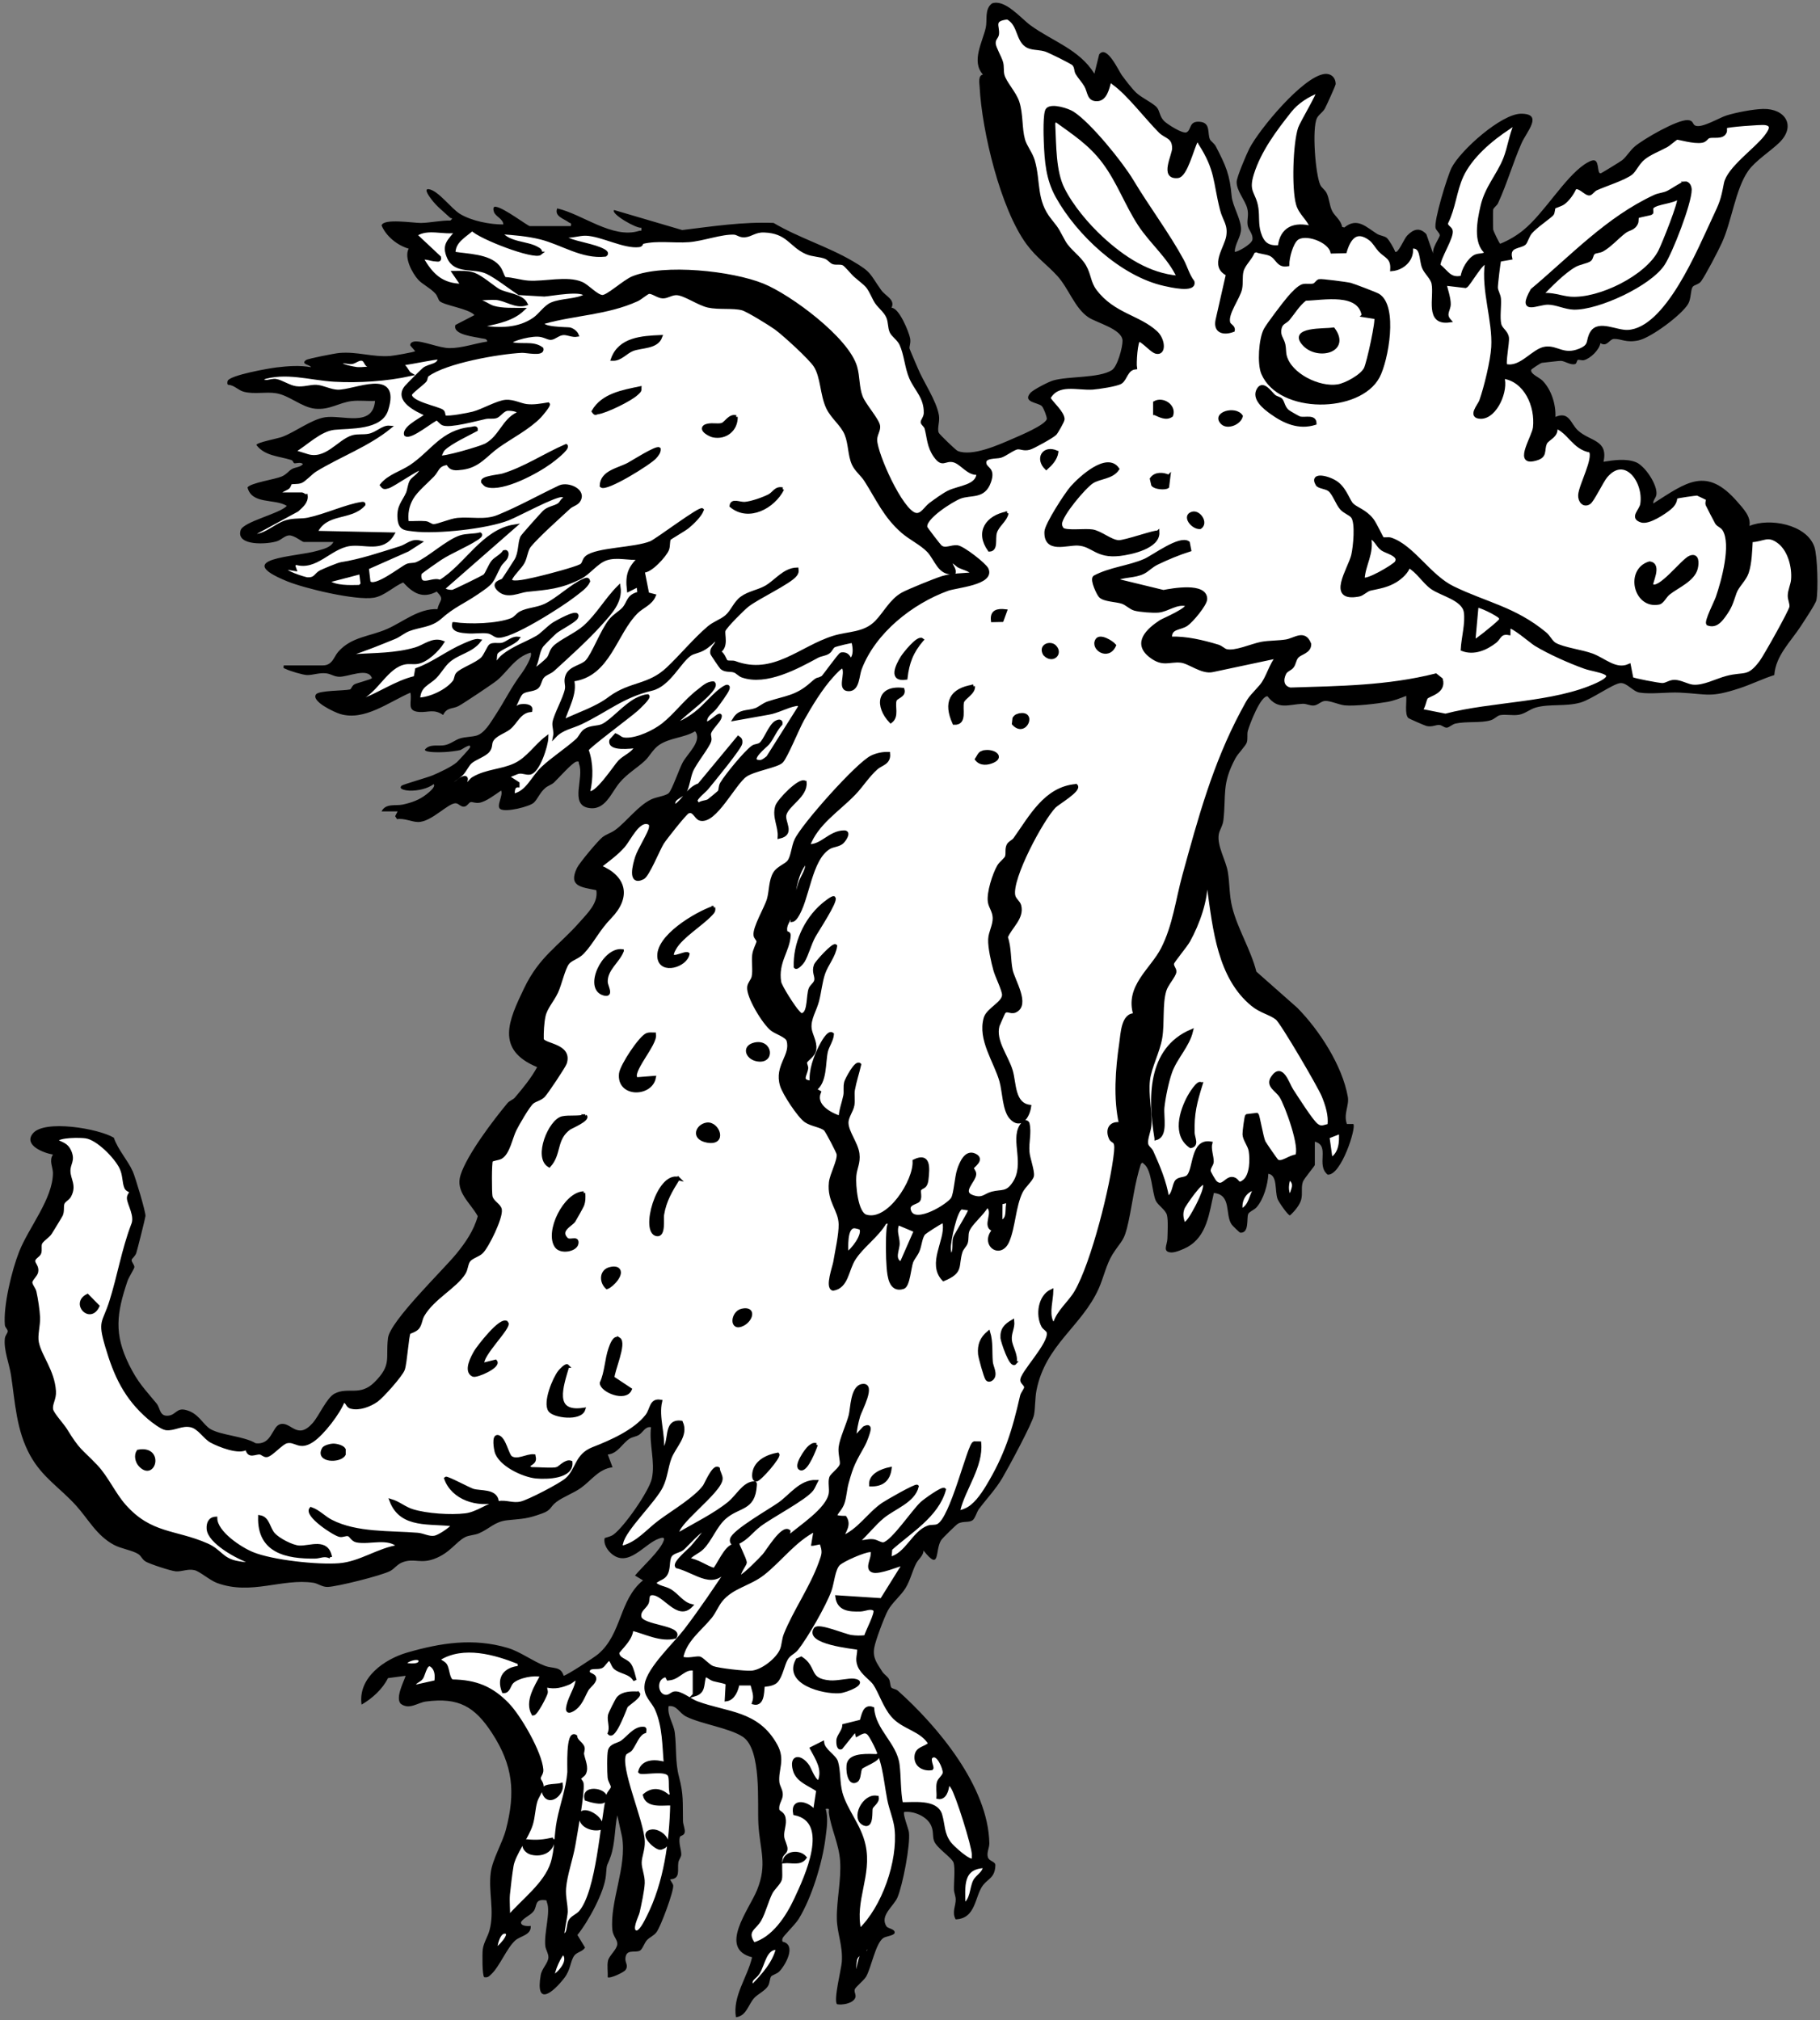 <?xml version="1.0" encoding="UTF-8"?>
<svg id="pink_x5F_dragon_x5F_spot_xA0_Image" xmlns="http://www.w3.org/2000/svg" version="1.1" viewBox="0 0 544.56 604.56"  x="0px" y="0px" xml:space="preserve">
  <rect x="0" y="0" width="544.56" height="604.56" fill="#808080" stroke="none"/>
  <style>
    .st0 {
      stroke: black;
      fill: white;
    }

    .st99 {
      stroke: black;
      fill: black;
    }
  </style>
  
  <path class="st0"  pointer-events="all" data-index="45" style="fill: rgb(255, 255, 255);"  d="M332.02,24.47c.73-.2.79.19,1.2.47,4.29,2.99,9.96,10.47,13.91,14.4,1.72,1.71,4.07,1.51,4.08,5.04,0,2.16-3.82,8.91,1.18,8.41,2.45-.24,4.34-8.45,5.54-10.56,1.12-.24.77.15,1.07.62,5.18,8.06,4.37,11.34,6.53,19.85.78,3.09,2.43,4.39,1.88,7.97s-5.14,8.94-.1,11.4l-3.11,13.71c-.73,3.5,1.96,4.12,4.76,3.07.22-1.11-1.11-1.39-1.36-2.26-.79-2.74,3-7.48,3.55-10.18.37-1.84,0-3.54.44-5.32.51-2.02,2.67-3.77,3.38-5.76l.85-.37c1.29.57,2.94.59,4.18,1.11,2.3.97,2.25,3.66,5.28,3.12-.03-2.06,1.1-6.33,2.63-7.69,2.45-2.18,9.81.39,10.65,3.87l3.92-.1c1.2-4.07,3.35-6.88,7.52-3.76,1.13.84,1.87,2.32,2.85,3.39,1.73,1.86,3.86,2.08,3.62,5.74,3.41-.31,6.38-3.16,5.76-6.72,3.48-.54,2.74,3.65,3.74,6.1.7,1.71,2.51,3.06,2.86,4.81.85,4.18-2.15,12.17,4.91,11.16-1.77-1.96-.2-3.15-.16-4.94.04-1.68-.86-4.38-1.28-6.09l6.23.73c.85-.27,5.18-8.21,6.25-6.97-1.14,8.23,2.38,17.2,1.91,25.18-.24,4.15-2.18,12.08-3.59,16.08-.45,1.28-3.7,4.83,0,4.84,4.44,0,7.86-8.08,6.49-12.03,6.89.85,10.29,8.7,9.59,15.12-.3,2.78-5.56,10.62-.46,9.63,4.22-.82,2.62-2.63,3.68-4.97.64-1.39,3.77-2.11,3.01-4.91,4.16,1.55,5.44,6.41,10.47,7.27,1.47,2.35-3.03,10.32-3.18,13.25-.08,1.68,1.12,3.3,2.78,2.27,1.03-.63,3.76-6.43,5.02-7.93,5.71-6.78,11.86,1.49,10.77,8.38-.31,1.96-3.3,4-.1,4.97,2.13.65,6.74-2.42,8.45-3.83,2.01-1.66,1.61-3.04,1.8-3.23.23-.23,6.06-1.05,6.41-1,.17.02,3.01,1.37,3.12,1.51.14.17-.37,1.03-.1,1.72.11.29,2.62,5.14,2.79,5.4.55.84,1.59.96,2.25,2.07,2.67,4.48-.36,15.46-2.02,20.27-.49,1.42-3.43,7.09-2.87,7.89,2.13.82,3.51-.6,4.71-2.22,2.14-2.91,2.27-3.91,3.41-7.15.69-1.97,2.89-3.82,3.62-5.97.93-2.75,1.05-6.69,1.2-9.59,3.68-.06,4.96-2.18,8.39.48,3.12,2.42,4.4,7.49,4.07,11.27-.14,1.64-.99,3.15-.99,4.8,0,1.14.61,2.19.51,3.31-.11,1.19-7.77,14.82-9,16.47-3.86,5.17-4.9,3.28-10.2,4.67-3.15.82-6.99,2.97-10.25,2.63-1.63-.17-3.58-1.4-5.36-1.43-1.62-.03-2.38.94-3.74.95-1.02,0-8.53-1.4-9.14-1.83l-.76-3.9c-4.01,1.79-7.37-1.71-11.05-3.1-3.09-1.16-8.6-1.81-11.15-3.24-1.2-.67-1.78-2.24-3-3.24-9.14-7.55-17.64-8.86-27.57-13.7-7.03-3.42-12.04-12.39-18.59-14.52-.75-.25-1.96.11-2.45-.18-.28-.17-2.17-4.42-3.19-5.69-2.07-2.58-4.53-3.16-5.89-4.43-1.13-1.06-1.96-4.38-4.43-6.36-2.25-1.8-8.08-3.26-6.01.25.48.82,2.58.8,3.64,1.63,1.39,1.09,2.33,4.12,3.59,5.53.99,1.11,2.6,1.59,3.3,2.45,1.46,1.8.7,9.16.13,11.6-.95,4.08-7.69,13.67,1.79,11.86,1.19-.23,2.17-1.5,3.48-1.79,2.71-.59,5.02-.91,7.58-2.49,1.42-.88,3.45-2.67,3.82-4.33,2.75,1.49,4.57,4.72,6.99,6.44,2.87,2.04,9.38,3.32,10.02,7.25.53,3.32-.74,7.81-.92,11.23,3.5,1.32,7.04-.23,9.82-2.38,1.22-.94,1.41-2.9,4.06-2.41l.02-1.91c.75-.8,6.72,4.4,8.01,5.19,4.14,2.51,10.19,5.2,14.76,6.83,3.32,1.18,11.29,1.61,3.72,5.13-13.01,6.05-31.54,5.59-45.44,9.28l-7.44-1.48c.97-.9,1.19-3.13,1.68-3.83.65-.91,5.53-1.56,4.48-5.42l-1.62-1.3c-14.33,3.62-28.86,3.76-43.55,4.21-2.5-.56-2.7-2.83-1.67-4.83.5-.97,1.67-1.15,2.3-2.01s.64-2.06,1.4-2.91c1.08-1.21,3.75-1.38,3.75-3.74-1.53-4.02-4.39-1.34-6.97-.91-2.33.39-5.18.29-7.44.72-2.88.54-7.91,2.88-10.56,2.16-.71-.19-1.48-1.05-2.49-1.35-4.53-1.36-9.44-2.54-14.18-2.38-.24-3.36,2.76-2.8,4.77-4.1,1.46-.94,5.73-6,5.74-7.65.02-4.52-9.88-2.71-12.6-2.19l-14.7-3.57c2.69-1.39,6.08-.87,8.76-2.27,1.29-.67,2.29-1.86,4.02-2.7,3.06-1.48,6.5-2.92,9.74-3.94l-.42-2.16c-2.54-1.78-10.4,4.18-12.98,5.31-4.75,2.07-10.41,2.48-15.05,4.99-.89.86,1.19,5.11,1.75,5.67,1.18,1.21,4.89,1.22,6.58,1.81,1.39.48,2.43,1.69,3.71,2.05,1.49.42,5.52.74,7.09.58,2.86-.29,5.27-2.6,8.39-1.92,1.35,1.16-7.04,4.67-7.64,5.07-3.8,2.47-8.12,6.4-3.15,10.28,3.74,2.93,5.54,1.24,9,1.54,2.74.24,6.43,3.63,9.73,2.81l19.4-4.12c-2.23,2.44-2.94,6.41-5.06,8.85-3.52,4.05-2.93,2.76-5.62,7.82-8.37,15.74-12.68,31.72-17.39,48.83-2.03,7.4-2.85,14.92-6.39,21.92-3.18,6.3-10.97,11.36-8.24,19.82-3.68-.31-3.83,5.62-4.25,8.47-1.14,7.75-1.81,16.51-.07,24.16-2.94-.53-4.21,1.57-3.04,4.22.63,1.44,1.95.19,1.55,4.14-1.01,10.03-6.86,33.29-11.86,41.87-1.91,3.28-5.15,5.66-6.33,9.27-.96.13-.79.09-1.08-.59-1.09-2.55.07-6.3.12-9-3.59,1.65-4.38,7.2-2.6,10.52.37.69,1.38,1.1,1.58,1.82.95,3.41-8.37,12.59-7.86,14.58.18.7,1.19,1.22,1.13,2.02-.05.66-1.01,1.66-1.23,2.61-2.37,10.4-4.63,17.82-10.29,27.13-1.51,2.48-3.78,5.8-6.52,6.92-.6.24-2.3,1.03-2.02-.1,1.6-6.39,6.86-13.02,6.23-19.93l-1.61-.02c-1.57.38-6.64,22.83-10.87,24.72-.91.41-1.97.13-2.89.47-4.49,1.66-6.45,8.3-11.49,9.37l.24-2.87c5.74-5.18,13.92-9.92,16.07-17.75-.56-.58-5.99,3.38-6.72,4.07-2.57,2.38-8.59,11.45-11.37,12.18-.83.22-2.07-.78-3.24-.91-1.62-.18-3.03.52-4.57.26,2.56-2.27,4.84-5.27,7.45-7.43,3.43-2.84,9.25-4.68,10.3-9.13-.4-.42-9.26,4.68-10.23,5.36-4.34,3.01-7.11,7.86-12.31,9.99.77-2.03,2.42-3.81.99-6.03-5.27-.04-1.68-1.3-.64-4.42.63-1.9.68-3.99,1.23-5.97,1.53-5.58,2.21-6.48,4.93-11.38.53-.95,1.52-3.56,1.65-4.6.15-1.14-.71-.8-1.43-.47l-2.88,3.12c.07-2.21.56-4.6,1.19-6.72.49-1.64,4.9-9.74,1.03-9.02-2.99.56-2.95,6.81-3.5,8.94-.75,2.88-2.67,6.84-3,9.47-.23,1.8.54,4.17.34,5.13-.29,1.43-2.86,3.02-3.17,4.05-.4,1.35.1,3.19-.13,4.67-.73,4.84-9.24,10.09-12.69,13.22l.24-1.91c-1.88-1.55-6.31,5.94-7.43,7.2s-5.56,5.73-6.73,6.23c-2.11.89,1.11-3.63,1.1-3.99-.03-1.23-2.54-5.66-2.27-6.05,2.66-1.12,4.15-3.4,6.54-5.23,3.57-2.72,13.71-7.98,15.71-10.67.52-.7.82-1.6,1.23-2.36-4.58-.11-7.46,4.16-10.88,6.62-2.73,1.96-13.72,8.18-14.37,10.63-.31,1.18.97,1.63.78,1.92-2.49-.08-5.16,6.9-6.07,7.17-2.77-.87-4.69-2.61-7.84-3.08,1.11-1.53,3.05-2.12,4.31-3.37,2.5-2.47,3.88-6.62,6.72-9.12,4.26-3.74,8.67-2.32,9.13-9.6.05-.74.08-.84-.72-.72-2.77.4-4.77,4.14-7,5.96-4.34,3.55-10.45,6.51-15.31,9.4-1.9-2.45,12.61-12.68,12.81-16.63.05-1.02-.78-2.01-.83-3.04-1.32-1-3.62,4.57-4.1,5.25-2.57,3.62-9.62,7.78-13.39,10.6s-6.48,6.4-11.05,7.65c-.95-.67-.5-.65-.37-1.31.81-4.08,9.69-12.38,11.91-16.89,1.36-2.76,1.49-5.73,2.53-8.51,1.34-3.57,5.2-6.71,3.4-10.66-5.39-.67-2.6,6.4-5.71,8.59.6-4.99-1.6-10.06-.49-14.87-2.93-.5-2.55,2.38-4.06,4.33-3.64,4.67-10.85,7.8-16.07,9.83s-4.62,6.38-8,9.27c-1.88,1.61-11.23,6.48-13.59,7.03-2.54.59-4.28-.54-6.85-.13-2.97.48-6.16,3.23-9.76,3.67-4.4.54-11.67.08-15.91-1.25-2.37-.74-4.05-2.32-6.34-3.01,3.08,8.06,11.82,6.2,18.71,7.2-.86,1.18-4.29,3.49-5.64,3.75-1.8.34-3.42-.72-5.16-.87-8.33-.68-18.19-.01-25.84-3.91-2.2-1.12-3.77-2.98-6.06-3.77-1.67,1.91,6.91,7.6,8.62,7.94.92.18,1.71-.42,2.55-.21s1.18,1.59,2.52,1.85c3.96.76,9.36-1.51,12.7,1.69-6.32.92-11.54,5.02-17.97,5.53-6.38.51-20.03-.94-25.94-3.36-3.67-1.5-10.93-6.28-11.02-10.57-1.75.12-2.29,1.53-2.19,3.12.26,4.03,8.91,8.69,12.5,9.85-.22.95-2.77.47-3.47.35-5.06-.83-5.3-3.55-9.49-5.38-9.54-4.18-16.84-2.82-24.71-11.76-3.05-3.46-5.28-8.49-8.39-11.76-4.91-5.14-5.11-4.32-9.2-10.96-.89-1.44-3.88-4.65-4.15-5.95-.37-1.77.99-3.18.83-5.58-.41-6.12-4.25-10.29-5.12-14.57-.45-2.2.47-5.02.36-7.57-.08-1.98-.63-5.58-1.08-7.55-.23-1.01-1.3-2.05-1.22-2.93.09-.94,1.53-1.99,1.75-3.07.32-1.58-.9-2.29-.88-3.26.02-1.13,1.54-1.52,1.82-2.48.24-.85-.05-1.84.19-2.69.3-1.03,2.36-2.19,3-3.23.47-.76,3.13-5.09,3.25-5.38.52-1.25.15-2.34.46-3.38.28-.92,1.55-1.42,2.02-2.29,1.69-3.13-.16-4.81-.22-7.42-.05-2.38,1.52-3.12.25-5.98-.89-2.01-2.32-2.18-4.07-3.12.74-1.57,7.27-1.45,8.9-1.22,3.58.49,8.94,6.01,10.51,9.16,1.14,2.3.81,4.4,1.54,6.1.32.73,1.55.94,1.58,1.3.01.19-.86.92-.82,1.84.08,1.87,2.53,5.31,1.21,8.13-2.81,7.4-4.09,15.28-6.47,22.8-2.1,6.67-3.56,5.53-1.23,13.43,2.57,8.74,5.66,15.4,12.66,21.41,1.03.88,3.79,3,5.03,3.16,2.41.31,4.65-1.5,7.53-.85,2.38.54,4.07,3.54,5.97,4.59,2.25,1.24,8.56,3.8,10.67,2.03.55,3.05,2.43,1.33,3.99,1.52.61.08,1.18.84,1.94.78,1.35-.1,4.4-3.75,5.96-4.13,2.78-.68,3.75,2.33,7.76-.37,3.09-2.08,7.82-8.28,9.15-11.72,1.4-.14,1.07,1.35,2.35,1.71,2.47.7,5.68-.56,7.69-1.98,1.62-1.14,7.37-7.58,7.96-9.31.69-2.02,1.17-10.05,1.74-10.97.1-.15,1.9-.61,2.6-1.48.84-1.03.82-2.5,1.54-3.74,3.02-5.2,9.74-8.47,12.32-12.63.78-1.26.66-2.77,1.48-3.8s2.81-1.5,3.78-2.46c1.77-1.76,5.89-10.22,5.56-12.66-.19-1.4-2.39-2.19-2.79-3.96-.25-1.13-.26-10.21.11-10.72s2.02-.54,2.85-.99c2.25-1.23,3-5.83,4.21-8.27.82-1.67,4.02-7.24,5.23-8.21.97-.78,2.31-.91,3.34-1.93.87-.87,6.19-8.83,6.5-9.82,1.69-5.38-6.27-5.22-6.91-7.05-.05-2.09.1-4.98.53-6.99.56-2.6,2.57-4.62,3.79-7.24,1.05-2.26,2.1-7.07,3.34-8.66.97-1.24,3.04-1.62,4.5-3.17,2.93-3.13,4.48-6.76,8.16-10.55,5.84-6.02,4.57-11.95-3.13-15.12,2.47-1.96,5.13-3.82,7.21-6.23,1.63-1.89,4.35-7.9,7.35-6.91.79.26.83.78.72,1.51-.26,1.69-3.39,6.51-4.14,8.85-.67,2.1-2.39,8.21,1.82,6.13,1.52-.75,4.6-8.5,5.84-10.47.8-1.28,6.76-8.83,7.6-9.22,1.88-.86,2.39,1.75,3.7,2.11,4.46,1.21,10.15-10.75,13.6-13.1,2.58-1.76,9.33-2.74,10.75-4.12,1.28-1.24,4.89-10.06,6.24-12.47,2.37-4.25,5.63-9.61,8.9-13.17.52-.57,2.76-3.16,3.34-2.65,1.33,2.13-1.57,6.78,1.68,6.76,2.73-.02,2.56-4.17,3.37-6.27,4.2-11.02,15.33-19.81,26.15-23.75,2.55-.93,13.67-1.76,11.77-5.99-.64-1.41-7.11-6.41-8.78-6.65-1.85-.26-3.67,1.13-5.14-.1-.36-.3-4.28-5.39-4.37-5.73-.77-2.8,7.82-8.16,10.17-9.08,3.32-1.3,7.14.27,8.85-4.58,1.4-3.96-1.01-3.75-1.36-5.38-.52-2.42,3.4-1.91,4.72-2.31,1.41-.43,3.88-2.4,5.08-2.52,1.11-.1,1.84.57,3.55.12,1.09-.28,6.93-3.53,7.68-4.32.44-.47,2.35-3.78,2.35-4.33,0-1.9-3.23-4.67-4.24-6.31,2.68-4.93,8.5-2.74,13.15-3.05,1.63-.11,7.2-.94,8.38-1.7,1.53-.99,1.66-4.05,4.37-4.35-.21-1.17.15-8.27,1.17-8.33,1.49.58,3.73,3.29,5.02,3.64,2.58.71,2.34-3.67.03-5.82-5.17-4.81-12.78-5.27-18.23-12.48-1.85-2.46-1.66-4.75-3.17-7.38-1.59-2.77-4.63-4.57-6.16-7.27-1.96-3.45-1.5-3.23-4.11-6.44-4.79-5.89-3.27-11.53-5.13-17.9-.62-2.15-2.34-4.17-2.91-6.21-.97-3.48-.52-7.6-1.7-11.26-.9-2.78-3.83-5.77-4.44-8.03-.36-1.32-.06-2.64-.43-3.89-.46-1.57-2.08-4.24-2.2-5.54-.13-1.53.85-1.93.97-2.86.32-2.44-1.82-4.39,3.01-4.94,4.05,1.96,2.68,7.74,7.02,8.85,1.48.38,2.8.26,4.48.79,1.02.32,7.8,3.66,8.29,4.18.88.93.59,1.97,1.07,2.77.74,1.24,1.81,2.31,2.59,3.65,1.13,1.94.75,4.37,3.51,4.21,2.39-.14,3.05-3.37,3.6-5.32ZM313.42,32.74c-.91.91-.68,7.99-.61,9.74.24,5.85.63,11.05,3.47,16.2,6.21,11.26,19.34,23.57,32.14,26.4,1.55.34,9.25,2.2,8.47-.77-1.48-1.94-2.05-4.31-3.19-6.42-4.16-7.69-10.32-15.91-15.05-23.81-3.2-5.34-12.61-16.95-17.68-20.23-1.47-.95-6.19-2.46-7.54-1.11ZM394.73,84.03c-.61.17-.98,1.08-1.64,1.28-.96.29-2.13-.04-3.17.19-1.3.29-3.24,2.46-4.16,3.51-1.34,1.53-6.32,8.09-7.15,9.64-1.48,2.77-1.98,10.2-.73,13.09,5.07,11.73,28.87,11.45,34.45.96,2.6-4.89,5.52-21.09,0-24.37-.64-.38-7.36-2.96-8.31-3.2-1.03-.27-8.75-1.25-9.28-1.11ZM383.22,119.6c-.39-.39-1.4-.52-2.04-1.08-1.09-.96-3.21-4.23-4.59-2.08-1.8,2.8,1.85,5.61,3.91,7.08,3.85,2.76,8.15,4.64,12.92,3.15-.03-2.24-2.86-1.18-4.46-1.53-.44-.1-3.28-1.74-3.68-2.08-1.35-1.14-1.36-2.75-2.06-3.45ZM345.53,123.71c1.54.69,3.41,1.73,4.99.59.99-2.83-2.6-5.16-5.01-3.8v3.21ZM365.72,126.55c1.55,1.54,5.15.09,5.64-2.02-1.73-2.64-8.48-.78-5.64,2.02ZM316.18,135.31c-3.92-1.72-6.02,1.94-3.12,4.78,1.43-1.27,2.83-2.79,3.12-4.78ZM346.4,159.3c-.4-.45-9.83,2.93-11.71,2.84-2.35-.1-5.31-2.79-7.83-3.21-2.15-.36-7.85.44-9.01-.59-.35-.48-.61-.99-.58-1.61.1-2.66,7.18-11.04,9.49-12.53s5.87-1.24,7.64-3.86c-3.19-4.62-11.11,2.65-13.66,5.51-1.72,1.94-7.66,11.12-7.74,13.27-.23,6.1,6.15,3.45,9.55,3.64,4.56.26,5.44,3.9,12.46,3.11,3.44-.39,11.62-2.16,11.4-6.58ZM349.7,142.57c-1.7-.8-4.01-.95-5.16.73l.4,1.76c.58.88,3.61,1.14,4.38.59l.38-3.08ZM301.3,153.54c-5.92,1.15-9.11,5.63-5.27,11.03,2.21-.09,1.2-3.24,1.75-5.19.63-2.21,3.01-3.56,3.51-5.84ZM356.82,153.6c-2.83.73.03,4.41,2.26,4.22,1.99-1.33-.28-4.73-2.26-4.22ZM494.18,175.13c-.5-.46,2.82-6.24-.63-6.63-6.86,2.08-4.31,13.33,2.79,11.92,1.1-.22,1.78-1.97,2.89-2.87,2.56-2.07,7.47-4,8.28-7.55.36-1.55.45-4.14-1.8-3.25s-9.33,10.43-11.53,8.38ZM300.83,182.81c-2.39-.28-4.16.15-3.84,2.87l2.82-.06,1.02-2.81ZM328.24,191.51c-1.61,2.53,3.32,5.81,5.2,1.61-.87-1.01-4.28-3.07-5.2-1.61ZM275.88,191.45c-1.21-.96-5.34,4.3-5.96,5.31-1.49,2.44-3.67,6.84,1.12,6.15.53-4.69,1.8-7.92,4.84-11.46ZM315.58,193.48c-1.32-1.34-4.51-.3-3,2.28,2.31,2.46,5.09-.17,3-2.28ZM291.23,205.36c-6.77,1.03-8.52,4.92-5.75,11.03,3.56.16,1.88-4.31,2.49-6.38.39-1.31,3.48-2.68,3.26-4.65ZM270.12,206.32c-7.43-.83-7.86,5.08-3.6,9.58,2.09-1.56.66-4.59,1.28-6.39.36-1.04,2.91-1.26,2.32-3.19ZM304.52,214.09c-.46.14-.81.46-1.07.86l-.18,1.61c3.6,3.95,6.75-4.14,1.25-2.46ZM293.96,225.13c-.93.29-1.25,1.37-1.74,2.07,1.2,1.52,3.26,1.31,4.88.58,3.21-1.45-.28-3.54-3.14-2.65ZM265.8,225.51c-1.69-.06-3.44.31-4.96,1.04-4.28,2.06-20.57,20.37-22.65,24.85-.9,1.92-1.04,4.89-2.12,6.38-.86,1.19-3.22,1.83-4.26,3.55-1.33,2.19-1.15,5.36-1.84,7.76-.77,2.7-4.37,8.52-4,10.85.12.72.96,1.27.88,1.85-.12.8-1.11,2.41-1.29,4-.24,2.12.25,4.56-.17,6.55-.22,1.03-1.21,1.9-1.33,3.03-.29,2.9,4.57,10.84,6.95,12.67,1.28.98,4.42,1.89,4.83,3.31,1.31,4.6-3.76,7.55-1.95,13.48.73,2.39,5.17,9.16,7.19,10.56,1.73,1.2,4.62,1.44,5.85,2.54.5.45,3.8,6.76,3.89,7.39.28,2.05-2.05,6.1-2.31,8.53-.6,5.69,2.83,8.06,2.92,12.48.07,3.06-1.09,8.16-1.62,11.37-.24,1.44-2.5,7.55-.54,8.03,4.17-.68,4.12-5.71,6.24-9.04,2.45-3.85,6.9-6.8,9.28-10.87l1.95-.45c-.68.67-.88,1.48-.97,2.39-.3,3.01-.23,8.46.02,11.52.21,2.58.66,7.18,4.47,5.94,1.51-.49,1.87-6,2.48-7.61.42-1.11,1.39-2.11,1.91-3.37.66-1.57.74-3.74,1.67-5.05.36-.51,4.96-3.4,5.54-3.58.89-.28.64.17.71.71.7,5.04-4.73,11.8-.25,16.54,5.66-2.33,3.84-3.96,5.16-8.26.35-1.15,1.32-1.85,1.59-2.73.34-1.12.09-2.28.43-3.41.68-2.26,4.64-5.3,5.78-7.65,3.01,1.73-1.42,6.34,2.16,7.2-3.92,4.21,1.84,8.58,4.08,3.35,1.81-4.23,1.87-10.33,3.99-14.73.8-1.67,3.19-3.66,3.36-4.8.22-1.5-1.19-5.19-1.34-7.11-.25-3.02.69-5.76,0-8.56-.65-1.12-1.63.16-2.02.79-2.66,4.39,1.69,11.43-2.09,17.1-2.17,3.26-3.66,2.26-6.57,3.02-2.14.56-2.72,2.03-5.65,1.11-4.28-1.34.32-4.74.4-6.82.03-.83-.75-1.45-.73-1.84.03-.56,3.49-2.52.83-3.83s-4.12,2.27-4.81,4.3c-.79,2.32-1,7.25-1.87,8.69-1.21,2-10.85,7.93-12.76,4.04-1.29-2.62,1.87-2.7,2.53-3.48.75-.89.04-2.63.35-3.24.57-1.11,1.86-.28,2.18-3.11.38-3.41.74-7.67-3.77-5.46.35,5.93-7.75,18.63-14.48,16.51-2.89-.91-3.58-9.32-3.35-12.04.21-2.48,1.28-3.85.94-6.66-.38-3.06-3.22-6.41-3.28-9.21-.04-1.86,1.47-3.58,1.77-5.34.26-1.57-.1-3.17.16-4.63.45-2.5,1.3-5.01,1.87-7.48-1.04-1.04-3.91,4.55-4.09,5.26-.37,1.47-.01,2.78-.27,4.05-.44,2.18-1.32,4.27-1.39,6.53-3.18-1.01-7.93-3.66-6.28-7.61l-1.39-.79c3.3-2.12,2.69-8.02,3.46-11.41.36-1.56,1.71-3.4,1.81-5.14-1.12-.99-3.16,2.98-3.59,3.84-1.56,3.1-3,7.06-2.65,10.54-3.65-.22-1.78-2.09-1.47-4.12.09-.57-.42-1.29-.33-1.82.15-.9,2.51-1.9,2.76-3.94.28-2.25-1.19-4.28-1.4-6.24-.31-2.85,1.52-5.48,2.23-8.24s.95-5.69,1.83-8.25c.95-2.75,3.16-5.16,3.58-8.17-.62-.63-5.63,4.85-5.97,5.78-.73,2.02.33,3.08.13,4.44-.16,1.09-1.32,1.66-1.7,2.63-.73,1.83-.28,6.65-2.04,7.58-.79.52-1.23-.27-1.7-.74-1.1-1.1-5.26-7.53-5.47-8.92-.94-5.99,2.59-9.26,2.85-13.95.05-.87-.86-.55-.96-.98-.52-2.14.92-3.21,1.3-4.85,1.26-5.45,1.02-12.15,4.93-16.42.52,2.69-1.32,4.45-2.05,6.82-1.05,3.42-2.05,7.39-2.26,10.93.47-.07.91-.6,1.17-.98,3.58-5.11,4.03-17.37,9.89-20.81,1.16-.68,2.68-.63,3.77-1.5.63-.5,2.49-3.11.74-3.11-4.4,0-6.74,4.42-10.78,4.1,2.5-6.75,8.86-10.6,13.68-15.59,2.35-2.43,4.04-5.29,6.71-7.68,1.4-1.25,3.9-1.45,3.6-4.31ZM240.85,234.15c-1.34-1.31-7.87,5.37-8.41,7.17-.97,3.23.97,5.93.74,9.14,4.39-.98,1.02-4.49,1.63-6.72.84-3.04,6.39-5.58,6.04-9.59ZM321.94,235.11c-9.16.78-13.56,9.38-18.3,16-.53.73-1.59,1.02-1.98,1.86-.54,1.17-.13,2.35-.45,3.39-.24.8-1.76,1.8-2.39,2.88-1.37,2.38-3.16,7.93-2.75,10.62.24,1.61,1.4,2.76,1.45,4.83.05,2.26-1.26,4.26-1.35,6.36-.11,2.46.88,6.76,1.56,9.23.52,1.91,2.6,5.96,2.59,7.45-.03,2.48-4.75,4.33-5.49,6.93-1.85,6.46,3.06,12.97,4.71,18.84.88,3.13.88,8.67,2.96,10.95,2.88,3.16,5.12-.33,5.54-3.36-4.93-.72-4.42-6.94-5.49-10.6-1.27-4.37-5.19-8.95-3.99-13.54.06-.21,1.65-3.82,1.78-3.99.92-1.22,2.01.17,3.37-.43,4.16-1.83-.57-9.15-1.21-12.22s-.33-6.75-1.45-9.88c1.25-3.09,5-5.77,4-9.47-.27-1.01-1.54-1.75-1.78-3.02-.98-5.19,8.39-22.65,12.2-26.62.95-.99,7.81-4.95,6.49-6.22ZM249.49,268.7c-.32-.36-2.93,1.78-3.36,2.15-5.19,4.48-8.36,11.6-8.15,18.48.47.56,2.04-1.27,2.33-1.75,1.13-1.91,1.93-5.06,3.18-7.38.84-1.56,6.83-10.58,6.01-11.5ZM213.5,271.57c-5.18,1.76-17.2,8.83-16.29,15.07.66,4.5,7.92,2.34,8.61-1.16-.82-.75-6.78,3.16-3.93-1.77,2.07-3.58,8.01-7.09,10.89-10.22.6-.65.88-.94.71-1.92ZM186.16,284.53c-5.55-.7-11.2,11.31-5.44,12.88,2.56.7.66-2.27.62-3.54-.12-3.88,3.53-6.05,4.82-9.33ZM195.75,309.48c-.67,0-1.41-.12-2.06.1-2.02.67-7.73,9.35-7.98,11.71-.73,6.68,9.06,6.51,10.04,1.15l-5.21.41c-2.6-1.63,6.01-10.59,5.21-13.37ZM225.85,312.45c-3.47.77-2.35,3.97.48,4.61,5.17,1.16,4.42-5.7-.48-4.61ZM175.12,333.95c-2.14.63-4.88.15-6.85.58-3.7.81-8.23,11.79-3.94,14.29,3.3-3.65,1.55-7.99,6.03-11.24.43-.31,5.89-2.61,4.76-3.63ZM211.45,336.42c-2.83.45-4.36,4.14.11,5,5.72,1.09,3.25-5.53-.11-5ZM202.95,352.66c-6.08-1.57-10.93,15.99-6.43,16.76,2.24.39,1.48-4.7,1.68-5.92.7-4.27,2.53-7.27,4.75-10.84ZM174.64,356.98c-5.58.21-11.23,11.7-8.18,15.98,1.36,1.91,5.81,1.09,6.12-.86.34-2.06-2.09-.28-3.1-1.33-2.55-2.64,1.36-4.23,2.22-5.46.23-.32,2.45-4.33,2.56-4.63.48-1.28.44-2.38.37-3.7ZM182.67,379.62c-2.84.6-2.97,3.86-1.07,5.64,1.52-.49,5.02-4.23,3.15-5.52-.67-.36-1.37-.27-2.08-.12ZM26.16,387.71c-4.57,2.32.79,8.05,3.09,3.14l-3.09-3.14ZM222.01,392.1c-2.94.64-3.45,6.13.31,4.16,2.58-1.36,3.5-4.99-.31-4.16ZM303.7,407.84c.51-2.49-1.28-4.66-1.45-6.96-.16-2.09.94-3.53.74-5.51-2.1,1.21-3.3,2.43-3.14,5.02.05.87,2.66,8.87,3.86,7.45ZM151.61,395.85c-1.65-1.65-8.53,7.31-9.32,8.67-.9,1.56-3.19,5.76-.75,6.94,1.03.5,8.01-2.63,6.71-4.1l-3.83.96c-.83-2.67,8.38-11.28,7.19-12.47ZM296.87,412.51c1.24-1.35-.18-3.44-.31-4.97-.25-2.94.11-5.94-.77-8.82-2.1,1.77-2.89,3.74-2.65,6.48.09,1.03,1.69,6.75,2.17,7.43.45.63,1.24.23,1.55-.12ZM185.16,400.67c-1.33-.83-2.24,1.86-2.59,2.86-1.16,3.29-1.13,7.08-2.62,10.33.11,2.3,7.16,5.25,8.6,1.9l-5.2-3.45c-.04-2.04,3.78-10.42,1.81-11.64ZM169.84,408.8c-.46-.5-2.09,1.28-2.4,1.68-1.68,2.13-4.56,9.24-2.92,11.55,1.27,1.78,9.1,2.79,10.11-.27-9.72,1.45-6.48-7.13-4.8-12.96ZM166.73,439.51c-1.37.36-5.85,0-7.68,0-.07,0-1.26-.58-1.2-.72,1.17-1.2,2.4-1.05,1.91-3.12-2.17-.2-4.88,1.8-6.88.51-1.17-.76-1.92-5.81-3.92-6.28-1.39-.24-.66,3.71-.5,4.34,1.03,4.03,8.18,7.34,11.99,7.68,3.14.29,10.76.14,10.33-4.34-1.5-.55-3.38,1.73-4.08,1.92ZM99.63,432.48c-.72.02-2.31.43-2.76.98-2.28,3.76,4.89,3.95,6.07,1.73v-1.45c-.45-.84-2.36-1.29-3.31-1.26ZM244.21,432.31c-.92-.18-1.3.2-1.95.69-.99.75-4.65,6.07-2.6,6.5,1.72.36,4.11-5.86,4.55-7.19ZM41.9,438.4c4.21,4.61,6.82-5.49-.56-4.1-.81,1.24-.38,3.06.56,4.1ZM232.69,435.19c-3.03.53-6.61,2.18-7.1,5.63-.09.63-.12,2,.62,2.03,1.1.04,7.11-7.03,6.48-7.66ZM266.28,439.51c-2.43.5-5.92,1.88-5.75,4.79,3.36.09,5.31-1.45,5.75-4.79ZM148.73,449.1c-.59-3.17-4.93-2.43-7.21-3.1-1.09-.32-7.82-3.93-8.14-3.61,2.11,6.02,9.54,8.28,15.35,6.71ZM98.83,465.89c-.99-5.25-6-2.76-9.28-2.9-2.16-.1-6.25-2.26-7.7-3.86-1.58-1.75-1.61-4.82-4.12-5.23-.3,10.37,7.99,12.1,16.54,11.99,1.49-.02,2.8-.92,4.56,0Z"/>
  <path class="st0"  pointer-events="all" data-index="45" style="fill: rgb(255, 255, 255);"  d="M397.69,336.77c-1.61.33-2.41,1.01-3.82-.15-1.59-1.3-5.94-8.21-7.37-10.38-1.24-1.88-2.93-8.01-5.76-3.78-1.65,2.47,1.29,3.62,2.53,5.56,1.68,2.63,6.38,15.58,4.67,17.95-1.99.05-4.39,2.42-5.82,1.44-.29-.19-3.68-5.13-3.95-5.66-.67-1.36-1.73-7.99-2.08-8.24l-3.03.37c-.23.16-.83,4.87-.79,5.56.11,1.69,1.54,3.18,1.84,4.92.43,2.53.35,7.26-1.77,9.03-1.91,1.6-1.83.02-2.92-.51-2.39-1.16-3.35,3.07-5.72.94-.38-.34-1.91-2.93-1.95-3.37-.1-1.12.87-1.84.91-2.82.06-1.43-.89-3.81-.42-5.55-5.55-.94-4.64,7.59-6.68,9.87-.86.95-2.54.6-3.39,1.41-1.07,1.01-.81,4.38-2.87,5.04-.74-4.7-2.73-9.43-4.7-13.77-.39-.86-1.38-1.31-1.55-2.32-.26-1.6.86-3.87.98-5.71.28-4.24-.98-8.83-.44-13.4.46-3.96,2.97-8.45,3.67-12.65.74-4.45,0-10.03,1.22-14.14.57-1.94,2.87-4.34,3.01-5.6.1-.92-.93-1.59-.68-2.59.16-.65,4.01-5.26,4.82-6.73,2.82-5.11,5.41-12.22,5.19-18.08.7.09.81,2.09.9,2.7,1.68,11.86,3.04,26.3,13.01,34.49,2.62,2.15,5.42,2.57,7.37,4.14,1.53,1.23,12.72,20.38,13.83,23.11s2.14,5.87,1.77,8.91ZM345.93,340.66c3.11-.87,1.69-6.45,1.98-9.29.3-2.97,1.31-7.84,2.32-10.64,1.57-4.34,5.18-7.72,6.25-12.22-12.87,5.52-12.49,20.29-10.55,32.14ZM359.36,324.35c-.83-.89-3.32,3.31-3.6,3.83-2.42,4.46-4.53,11.49.5,14.88,2.11-.37.73-2.6.69-4.06-.18-5.81.73-9.22,2.42-14.65Z"/>
  <path class="st0"  pointer-events="all" data-index="45" style="fill: rgb(255, 255, 255);"  d="M360.32,354.1c.95,1.14-2.31,7.31-3.11,8.64-.37.62-2.17,4.02-3.12,3.35-.53-1.69-.77-2.95-.11-4.66.28-.73,5.44-8.4,6.34-7.33Z"/>
  <path class="st0"  pointer-events="all" data-index="45" style="fill: rgb(255, 255, 255);"  d="M401.1,338.75c.19,3.02,0,6.5-2.87,8.15l-.93-6.67,3.8-1.48Z"/>
  <path class="st0"  pointer-events="all" data-index="45" style="fill: rgb(255, 255, 255);"  d="M375.67,355.54c-1.66,2.43-1.33,5.22-4.31,6.71-.56-3.14,1.14-6.07,4.31-6.71Z"/>
  <path class="st0"  pointer-events="all" data-index="45" style="fill: rgb(255, 255, 255);"  d="M386.22,357.94c-1.6-.35-1.12-5.31-.23-5.27,1.99,1.66.72,3.28.23,5.27Z"/>
  <path d="M265.8,225.51c.3,2.86-2.2,3.06-3.6,4.31-2.67,2.39-4.36,5.25-6.71,7.68-4.82,4.99-11.18,8.84-13.68,15.59,4.04.32,6.38-4.09,10.78-4.1,1.75,0-.11,2.6-.74,3.11-1.09.87-2.61.82-3.77,1.5-5.86,3.44-6.32,15.7-9.89,20.81-.27.38-.7.91-1.17.98.2-3.54,1.21-7.52,2.26-10.93.73-2.37,2.57-4.14,2.05-6.82-3.9,4.27-3.66,10.97-4.93,16.42-.38,1.64-1.82,2.71-1.3,4.85.1.43,1.01.11.96.98-.26,4.68-3.8,7.96-2.85,13.95.22,1.39,4.37,7.81,5.47,8.92.47.47.92,1.26,1.7.74,1.76-.93,1.31-5.75,2.04-7.58.38-.97,1.54-1.54,1.7-2.63.2-1.36-.86-2.42-.13-4.44.34-.93,5.35-6.41,5.97-5.78-.43,3-2.64,5.41-3.58,8.17-.88,2.56-1.13,5.57-1.83,8.25s-2.54,5.4-2.23,8.24c.21,1.96,1.68,3.99,1.4,6.24-.25,2.04-2.6,3.04-2.76,3.94-.09.53.42,1.26.33,1.82-.31,2.03-2.18,3.89,1.47,4.12-.35-3.49,1.09-7.44,2.65-10.54.43-.86,2.47-4.83,3.59-3.84-.1,1.75-1.45,3.58-1.81,5.14-.77,3.38-.16,9.28-3.46,11.41l1.39.79c-1.65,3.96,3.1,6.6,6.28,7.61.08-2.25.95-4.35,1.39-6.53.26-1.27-.1-2.57.27-4.05.18-.71,3.05-6.3,4.09-5.26-.57,2.48-1.42,4.98-1.87,7.48-.26,1.46.1,3.07-.16,4.63-.3,1.76-1.81,3.48-1.77,5.34.06,2.8,2.9,6.15,3.28,9.21.35,2.8-.73,4.17-.94,6.66-.23,2.72.46,11.13,3.35,12.04,6.73,2.12,14.84-10.58,14.48-16.51,4.52-2.21,4.15,2.05,3.77,5.46-.31,2.84-1.61,2-2.18,3.11-.31.6.4,2.34-.35,3.24-.66.79-3.82.86-2.53,3.48,1.91,3.88,11.56-2.05,12.76-4.04.87-1.44,1.08-6.37,1.87-8.69.69-2.03,2.05-5.66,4.81-4.3s-.8,3.28-.83,3.83c-.02.39.76,1.01.73,1.84-.07,2.09-4.68,5.49-.4,6.82,2.93.92,3.52-.55,5.65-1.11,2.91-.76,4.4.23,6.57-3.02,3.78-5.67-.56-12.71,2.09-17.1.38-.63,1.37-1.91,2.02-.79.7,2.8-.24,5.53,0,8.56.16,1.92,1.56,5.61,1.34,7.11-.17,1.14-2.56,3.14-3.36,4.8-2.12,4.4-2.18,10.49-3.99,14.73-2.24,5.23-8,.86-4.08-3.35-3.58-.86.85-5.47-2.16-7.2-1.14,2.34-5.1,5.39-5.78,7.65-.34,1.12-.09,2.29-.43,3.41-.27.88-1.23,1.58-1.59,2.73-1.32,4.3.5,5.94-5.16,8.26-4.48-4.75.95-11.5.25-16.54-.07-.54.18-.98-.71-.71-.58.18-5.18,3.07-5.54,3.58-.93,1.31-1.01,3.47-1.67,5.05-.53,1.25-1.49,2.26-1.91,3.37-.61,1.61-.97,7.12-2.48,7.61-3.81,1.24-4.26-3.36-4.47-5.94-.24-3.06-.32-8.51-.02-11.52.09-.91.29-1.73.97-2.39l-1.95.45c-2.38,4.07-6.83,7.02-9.28,10.87-2.12,3.33-2.07,8.37-6.24,9.04-1.96-.48.3-6.59.54-8.03.54-3.21,1.69-8.32,1.62-11.37-.09-4.42-3.53-6.79-2.92-12.48.26-2.43,2.59-6.48,2.31-8.53-.09-.63-3.39-6.95-3.89-7.39-1.24-1.11-4.13-1.35-5.85-2.54-2.02-1.4-6.46-8.17-7.19-10.56-1.81-5.93,3.26-8.88,1.95-13.48-.41-1.43-3.55-2.33-4.83-3.31-2.39-1.83-7.25-9.77-6.95-12.67.11-1.13,1.11-2,1.33-3.03.42-1.99-.07-4.43.17-6.55.18-1.59,1.17-3.2,1.29-4,.09-.59-.76-1.13-.88-1.85-.37-2.33,3.23-8.15,4-10.85.68-2.4.51-5.57,1.84-7.76,1.04-1.72,3.4-2.36,4.26-3.55,1.08-1.49,1.23-4.46,2.12-6.38,2.08-4.48,18.37-22.79,22.65-24.85,1.52-.73,3.27-1.1,4.96-1.04ZM301.79,359.38l-2.33.55-.07,5.68c2.86-.7,1.46-4.03,2.39-6.23ZM290.27,361.78l-2.59-.38c-1.77.32-3.8,10.19-3.68,12.15.05.82-.03,1.59.75,2.14,1.17-1.54.42-3.56.93-5.3.24-.83,4.97-8.31,4.58-8.61ZM269.64,378.09l4.29-9.79-5.24-2.21c-1.14,2.14-.01,4.12,0,6s-1.74,4.78.95,6ZM257.57,367.6c-.15-.23-1.66-.6-2.07-.56-2.63.25-2.18,6.24-2.17,8.16,1.72-.96,5.4-5.77,4.24-7.61Z"/>
  <path d="M321.94,235.11c1.32,1.28-5.53,5.23-6.49,6.22-3.81,3.97-13.18,21.42-12.2,26.62.24,1.27,1.51,2,1.78,3.02,1,3.7-2.75,6.37-4,9.47,1.12,3.13.8,6.76,1.45,9.88s5.37,10.39,1.21,12.22c-1.36.6-2.45-.8-3.37.43-.13.17-1.72,3.78-1.78,3.99-1.2,4.59,2.71,9.17,3.99,13.54,1.07,3.66.55,9.88,5.49,10.6-.42,3.03-2.66,6.52-5.54,3.36-2.08-2.29-2.08-7.83-2.96-10.95-1.65-5.87-6.56-12.38-4.71-18.84.74-2.6,5.46-4.45,5.49-6.93.02-1.49-2.06-5.54-2.59-7.45-.67-2.47-1.67-6.77-1.56-9.23.1-2.1,1.4-4.11,1.35-6.36-.05-2.07-1.21-3.22-1.45-4.83-.4-2.69,1.38-8.25,2.75-10.62.63-1.09,2.15-2.08,2.39-2.88.31-1.04-.09-2.22.45-3.39.38-.84,1.45-1.13,1.98-1.86,4.75-6.62,9.14-15.22,18.3-16Z"/>
  <path d="M195.75,309.48c.8,2.77-7.81,11.74-5.21,13.37l5.21-.41c-.98,5.35-10.77,5.53-10.04-1.15.26-2.35,5.97-11.03,7.98-11.71.65-.22,1.39-.1,2.06-.1Z"/>
  <path d="M213.5,271.57c.17.98-.11,1.27-.71,1.92-2.88,3.12-8.82,6.63-10.89,10.22-2.85,4.93,3.11,1.02,3.93,1.77-.69,3.5-7.96,5.66-8.61,1.16-.91-6.24,11.11-13.31,16.29-15.07Z"/>
  <path d="M166.73,439.51c.69-.18,2.58-2.47,4.08-1.92.43,4.48-7.19,4.62-10.33,4.34-3.81-.35-10.96-3.66-11.99-7.68-.16-.63-.89-4.58.5-4.34,1.99.47,2.74,5.52,3.92,6.28,2,1.29,4.7-.72,6.88-.51.49,2.07-.74,1.92-1.91,3.12-.06.14,1.13.72,1.2.72,1.83,0,6.31.36,7.68,0Z"/>
  <path d="M174.64,356.98c.06,1.32.11,2.43-.37,3.7-.11.3-2.34,4.31-2.56,4.63-.86,1.23-4.78,2.82-2.22,5.46,1.01,1.05,3.43-.74,3.1,1.33-.32,1.94-4.76,2.77-6.12.86-3.05-4.28,2.61-15.77,8.18-15.98Z"/>
  <path d="M98.83,465.89c-1.76-.92-3.07-.02-4.56,0-8.56.11-16.84-1.62-16.54-11.99,2.51.41,2.55,3.48,4.12,5.23,1.44,1.6,5.54,3.76,7.7,3.86,3.28.15,8.29-2.35,9.28,2.9Z"/>
  <path d="M249.49,268.7c.83.92-5.17,9.94-6.01,11.5-1.25,2.31-2.05,5.46-3.18,7.38-.28.48-1.86,2.3-2.33,1.75-.22-6.87,2.96-14,8.15-18.48.43-.37,3.04-2.51,3.36-2.15Z"/>
  <path d="M175.12,333.95c1.13,1.02-4.33,3.32-4.76,3.63-4.48,3.24-2.73,7.58-6.03,11.24-4.29-2.49.24-13.47,3.94-14.29,1.98-.43,4.71.05,6.85-.58Z"/>
  <path d="M151.61,395.85c1.19,1.19-8.02,9.8-7.19,12.47l3.83-.96c1.31,1.47-5.68,4.6-6.71,4.1-2.44-1.18-.14-5.38.75-6.94.78-1.36,7.66-10.32,9.32-8.67Z"/>
  <path d="M185.16,400.67c1.96,1.22-1.86,9.6-1.81,11.64l5.2,3.45c-1.44,3.35-8.49.41-8.6-1.9,1.49-3.25,1.46-7.03,2.62-10.33.36-1.01,1.26-3.69,2.59-2.86Z"/>
  <path d="M169.84,408.8c-1.68,5.83-4.92,14.4,4.8,12.96-1.02,3.06-8.84,2.06-10.11.27-1.65-2.31,1.24-9.42,2.92-11.55.31-.39,1.94-2.17,2.4-1.68Z"/>
  <path d="M202.95,352.66c-2.21,3.57-4.04,6.57-4.75,10.84-.2,1.23.56,6.31-1.68,5.92-4.51-.78.34-18.33,6.43-16.76Z"/>
  <path d="M240.85,234.15c.36,4-5.2,6.55-6.04,9.59-.61,2.23,2.76,5.74-1.63,6.72.23-3.2-1.71-5.9-.74-9.14.54-1.8,7.07-8.48,8.41-7.17Z"/>
  <path d="M148.73,449.1c-5.81,1.56-13.24-.69-15.35-6.71.32-.31,7.05,3.29,8.14,3.61,2.28.67,6.62-.07,7.21,3.1Z"/>
  <path d="M186.16,284.53c-1.29,3.29-4.94,5.46-4.82,9.33.04,1.27,1.94,4.24-.62,3.54-5.77-1.57-.12-13.57,5.44-12.88Z"/>
  <path d="M296.87,412.51c-.32.35-1.11.75-1.55.12-.48-.68-2.08-6.4-2.17-7.43-.24-2.74.55-4.71,2.65-6.48.88,2.88.51,5.89.77,8.82.13,1.52,1.55,3.62.31,4.97Z"/>
  <path d="M303.7,407.84c-1.2,1.43-3.8-6.58-3.86-7.45-.16-2.59,1.04-3.81,3.14-5.02.21,1.97-.89,3.41-.74,5.51.17,2.3,1.96,4.47,1.45,6.96Z"/>
  <path d="M211.45,336.42c3.36-.53,5.83,6.09.11,5-4.47-.85-2.94-4.55-.11-5Z"/>
  <path d="M225.85,312.45c4.9-1.09,5.65,5.77.48,4.61-2.83-.64-3.95-3.83-.48-4.61Z"/>
  <path d="M99.63,432.48c.95-.03,2.86.42,3.31,1.26v1.45c-1.18,2.21-8.35,2.03-6.07-1.73.45-.55,2.04-.96,2.76-.98Z"/>
  <path d="M41.9,438.4c-.95-1.04-1.38-2.86-.56-4.1,7.38-1.39,4.77,8.71.56,4.1Z"/>
  <path d="M182.67,379.62c.71-.15,1.41-.24,2.08.12,1.87,1.3-1.63,5.03-3.15,5.52-1.9-1.78-1.76-5.04,1.07-5.64Z"/>
  <path d="M222.01,392.1c3.81-.83,2.89,2.8.31,4.16-3.76,1.97-3.24-3.52-.31-4.16Z"/>
  <path d="M26.16,387.71l3.09,3.14c-2.3,4.91-7.66-.82-3.09-3.14Z"/>
  <path d="M345.93,340.66c-1.94-11.85-2.32-26.62,10.55-32.14-1.07,4.5-4.68,7.87-6.25,12.22-1.01,2.8-2.02,7.67-2.32,10.64-.29,2.84,1.13,8.42-1.98,9.29Z"/>
  <path d="M359.36,324.35c-1.69,5.43-2.6,8.84-2.42,14.65.04,1.46,1.42,3.68-.69,4.06-5.03-3.39-2.92-10.42-.5-14.88.28-.52,2.77-4.72,3.6-3.83Z"/>
  <path class="st0"  pointer-events="all" data-index="45" style="fill: rgb(255, 255, 255);"  d="M269.64,378.09c-2.69-1.22-.95-4.04-.95-6s-1.14-3.85,0-6l5.24,2.21-4.29,9.79Z"/>
  <path class="st0"  pointer-events="all" data-index="45" style="fill: rgb(255, 255, 255);"  d="M290.27,361.78c.39.3-4.34,7.77-4.58,8.61-.51,1.74.24,3.76-.93,5.3-.78-.54-.7-1.32-.75-2.14-.12-1.96,1.91-11.83,3.68-12.15l2.59.38Z"/>
  <path class="st0"  pointer-events="all" data-index="45" style="fill: rgb(255, 255, 255);"  d="M257.57,367.6c1.16,1.84-2.52,6.64-4.24,7.61,0-1.92-.46-7.91,2.17-8.16.41-.04,1.93.33,2.07.56Z"/>
  <path class="st0"  pointer-events="all" data-index="45" style="fill: rgb(255, 255, 255);"  d="M301.79,359.38c-.94,2.21.47,5.53-2.39,6.23l.07-5.68,2.33-.55Z"/>
  <g>
    <path class="st0"  pointer-events="all" data-index="45" style="fill: rgb(255, 255, 255);"  d="M207.75,507.16c2.83-.83,2.36-2.8,2.89-5.04.38-1.62,1.63.09,2.88.47.91.28,3.76.7,4.1,1.18l-.27,4.83c2.11-.31,3.1-2.93,3.41-4.74h4.22c.47,2.1,1.29,3.51.53,5.7,3.19.79,2.47-4.78,2.91-5.24.14-.15,2.65-.03,3.82-1.22,1.5-1.52,2-5.16,3.14-6.93.83-1.29,2.17-1.7,3-2.76,2.91-3.69,8.29-13.07,9.9-17.45.85-2.32,1.09-6.44,2.62-7.94,1.28-1.26,7.58-3.99,9.38-4.06,1.05-.04.77.35.74,1.21-.07,1.68-1.87,4.45.32,4.96,1.92.45,7.18-1.73,9.26-2.32l-6.81,10.93-13.34-.86c.5,3.8,3.81,3.93,6.98,3.85,1.49-.04,3.07-1.09,4.33-.04.72.98-2.42,6.61-2.75,8.1-1.43.19-2.93.17-4.36-.04-1.96-.28-9.77-3.64-10.7-2.29-2.77,4.05,11.05,5.4,13.01,5.75.15,2.01-.71,3.05.1,5.17.89,2.32,3.68,4.02,4.63,5.44,1.79,2.67,2.91,6.66,5.35,9.52,3.22,3.78,8.68,4.12,11.22,8.44-1.53,1.51-4.02,1.24-4.15,3.91s2.34,3.9,4.65,3.52c.37-.34-1.19-2.9,0-3.61,1.92-1.34,3.87,3.56,3.82,4.82-.05,1.07-1.5,1.97-1.77,2.98-.36,1.38,0,3.02-.11,4.44,2.04.37,2.7-2.23,2.88-3.84.81-.16.98.22,1.37.79,1.43,2.07,6.28,17.48,6.32,20.08,0,.56-.02,1.13-.02,1.69-1.05,1.02-6.38-3.92-7.19-5.04-2.1-2.89-1.75-5.36-2.64-8.4-1.28-4.36-8.17-3.22-11.75-3.35-.74-3.81-.55-8.01-1.01-11.71-.77-6.17-7.13-10.24-7.59-16.8-2.49-.96-2.78,2.09-3.38,3.81l-5.18,1.29c-.06,1.72-1.7,3.04-1.77,4.44-.02.47-.04,2.57.93,2.17l3.85-4.79.69.03.24.93c2.03-1.17,2.94-1.51,4.19.62,4.04,6.89,3.93,11.26,5.32,18.66.55,2.91,1.9,5.94,2.2,8.84,1.02,9.73-3.83,23.67-10.97,30.41-2.04-9,3.28-16.45,1.29-25.53-1.3-5.94-5.48-10.37-6.91-15.64-.81-2.98-.53-6.7-1.31-9.25-.54-1.77-3.86-3.43-4.15-5.7l-3.27,1.65c1.64,3.08,3.82,6.2,2.34,9.84-1.25.88-2.94-3.75-3.43-4.48-2.15-3.17-5.22-3.26-4.01,1.13.89,3.23,4.58,4.27,6.98,6.02l-.97,6.44c-1.91-2.64-6.79-3.89-5.95.53,11.24,2.34,3.37,19.09.28,25.7-2.49,5.33-6.68,11.75-12.58,13.38-2.81-4.01.36-4.64,1.84-7.31,1.34-2.41,2.08-5.68,3.36-8.17.6-1.16,2.51-2.85,2.77-3.96.28-1.22-.17-4.66.22-6.48.24-1.13,1.33-1.44,1.44-2.42.11-1.05-.89-2.52-.99-3.84-.15-1.98.84-3.69.4-5.64-.37-1.62-1.77-1.48-1.87-2.5-.19-1.85.99-2.87,1.05-4.33s-.9-2.43-1.03-3.83c-.35-3.87,1.82-6.66-.54-10.95-5.54-10.07-14.57-9.39-23.68-12.78-2.02-.75-4.8-3.18-6.66-2.9-.81.12-1.37.99-2.44,1.01-3.2.06-3.85-5.79,0-6.3l.53,1.01.79-.11c2.57-.46,4.18-3.43,7.08-2.8v7.68ZM238.57,496.72c-3.78,6.89,7.77,9.79,12.59,9.47,2.08-.14,8.41-2.83,4.32-3.38-1.47-.2-4.9.71-7.2.52-6.84-.58-4.12-4.22-8.54-7.12l-1.16.51ZM262.44,525.39c-2.26-.02-7.71-.54-8.53,2.26-.46,1.56.05,6.58,2.32,5.2,1.03-.63.68-2.92,1.38-3.9.44-.61,5.9-2.63,4.83-3.56ZM262.44,537.87c-3.89-.92-7.56,6.36-3.84,7.93,2.38,1,1.78-3.81,2.03-4.71s2.06-1.84,1.82-3.22ZM234.62,557.06c2.14-.22,4.8.82,6.23-1.2-1.68-1.96-5.74-1.62-6.23,1.2Z"/>
    <path class="st0"  pointer-events="all" data-index="45" style="fill: rgb(255, 255, 255);"  d="M211.11,457.74c.25.22-3.63,4.78-4.07,5.28-.9,1.02-5.36,4.59-4.56,5.74,6.07,1.56,11.41,7.28,15.59-.47l.23.71c-4.27,6.39-8.56,12.82-13.23,18.92-3.01,3.92-11.02,11.4-11.69,16.15-.49,3.45,1.94,4.75,3.1,7.4,2.26,5.14,2.15,10.83,2.63,16.31-2.81-.87-6.8-1.06-7.67,2.4.5.69,7.02-.93,8.64.71.98.99.14,4.63.95,6.23l-.97.53c-2.23-2.08-4.77-2.52-7.21-.46.86,3.47,5.37,2.47,8.19,2.59-.25,11.34-1.94,23.71-7.11,33.91-.63,1.24-2.34,4.88-3.68,4.47-1.94-.6.4-4.85.66-6.05.51-2.29,1.41-6.4,1.5-8.61s-.95-4.25-.91-6.17,1.01-3.84.93-6.3c-.2-6.03-7.52-22.18-5.55-26.14.32-.64,1.45-.87,1.89-1.47,1.2-1.61,2.11-4.61,4.1-5.25.06-.87.23-1-.72-.97-2.36.1-4.26,2.81-6.01,4.07-1.12.81-3.24.87-3.72,2.52-.35,1.21-.26,6.57-.12,8.07.11,1.17.98,2.16.96,2.87-.02.82-1.11,1.54-1.33,2.49-1.9,8.27-2.95,28.62-8.24,34.94-.87,1.04-2.49,1.55-3.1,2.66-.76,1.41-.18,4.29-2.19,4.28-.27-.3.96-5.91.97-6.98.03-2.24-.71-4.51-.49-7.17.33-3.99,2.1-8.82,2.81-13.02.63-3.76,2.76-15.18,2.44-18.16-.07-.65-.83-1.25-.83-1.46,0-.45,1.28-1.09,1.56-1.68.85-1.82-.26-3.84-.59-5.64-.12-.65.33-1.36.15-2.05-.33-1.23-2.11-1.9-2.2-3.34-2.53-1.76-1.9,9.92-1.97,10.73-.41,5-2.22,9.73-3.16,14.6-.79,4.09-.62,8.61-1.84,12.55-1.99,6.38-8.98,11.36-13.17,16.34.14-2.27-.21-4.72,0-6.96s.71-6.29,1.08-8.52c.6-3.62,4.61-8.59,5.79-12.45.68-2.22.68-4.61,1.32-6.84.4-1.4,1.83-3.31,1.89-4.38.07-1.15-.8-1.77-.86-2.44-.08-.81.88-1.44.78-2.68-.41-5.08-6.59-15.81-10.22-19.56-4.78-4.94-9.59-6.85-16.57-6.94-1.29-.63-1.23-3.5-1.97-4.75-.56-.95-2.21-1.2-1.86-1.97,7.15-4.38,16.67-1.73,23.93,1.25l.05,1.38c-4.22.39-6.45,3-4.79,7.2,1.6.06,1.6-1.93,2.62-2.89,1.76-1.65,6.58-2.63,8.89-1.9-1.75,3.36-4.73,7.75-2.64,11.5.88,0,3.54-5.19,3.85-6.23.25-.82-.59-1.62.22-2.17,2.45.58,4.48.05,6.75-.92.82-.36,2.82-2.52,2.28-.12-.57,2.52-2.46,5.09-2.77,7.8-.13,1.11.72.83,1.42.45,2.46-1.34,3.21-4.15,4.39-6.17.56-.96,2.81-2.42,2.13-3.67-.46-.84-2.32-.71-1.71-2.15.49-1.15,2.67-.46,3.83-.97.71-.31,1.54-1.9,2.17-2.15.84-.33,1.13,1.68,1.9,2.41,1.68,1.56,4.65,1.33,6,3.83-.36-1.31-.8-3.39-1.5-4.5-1.08-1.71-3.58-1.53-3.7-3.83,1.65-2.14,4.05-4.13,4.25-7.03,4.15,1.04,8.65,3.49,12.95,2.39,2.06-3.06-10.11-2.97-10.58-6.01-.3-1.93,1.48-2.78,2.16-4.09.53-1.02-.16-2.76,1.47-2.88,3.68-.28,7.7,7.85,11.75,3.62-2.75-.68-4.15-3.29-6.46-4.57-1.51-.84-3.32-.86-4.56-2.14.78-1.23,2.49-1.33,3.29-2.45,1.26-1.76.58-4.23,1.46-5.74.73-1.25,2.65-1.37,3.64-2.12.9-.68,6.01-6.59,6.95-5.76ZM190.95,506.68c-1.96-.12-4.54-.12-5.97,1.46-.38.41-2.47,4.58-2.57,5.13-.33,1.8.67,3.5-.09,5.4,1.51,1.68,4.79-7.72,5.06-8.13.36-.55,4.44-3.09,3.57-3.86ZM167.92,534.03c-1.93.59-6.59-.25-5.04,2.88s5.47-.17,5.04-2.88ZM180.83,538.78c2.02-2.97-6.68-4.76-5.43-.4,1.08.37,4.7,1.47,5.43.4ZM179.92,546.98c.73-3.66-7.6-7.38-6.03-2.37.68,2.16,4.04,3.13,6.03,2.37ZM194.66,548.01c-3.26.89,1.87,5.33,3.02,5.02,4.33-1.14-.13-5.81-3.02-5.02ZM165.52,550.34c-2.86.64-4.9.85-7.84.55-1.88,1.19-.34,3.25,1.47,3.66,3.16.71,6.22-.77,6.37-4.21Z"/>
    <path class="st0"  pointer-events="all" data-index="45" style="fill: rgb(255, 255, 255);"  d="M243.26,462.05l2.39-.48c1.07,2.85.74,3.52-.24,6.23-2.68,7.36-7.58,14.28-10.4,21.27-.62,1.53-.58,3.23-1.15,4.61-1.19,2.91-5.85,6.59-9.1,6.76-2.03.11-9.73-.74-11.53-1.41-1.25-.47-3.14-2.67-3.9-2.84-.94-.21-3.87.74-5.42-.08,1.02-5.31,5.47-8.39,8.62-12.24,1.25-1.53,1.94-3.45,3.17-4.98,3.33-4.13,8.5-4.75,12.63-8,5.16-4.06,9.43-10.06,15.64-13.15l-.72,4.31Z"/>
    <path class="st0"  pointer-events="all" data-index="45" style="fill: rgb(255, 255, 255);"  d="M294.59,558.5c0,2-2.21,2.87-2.98,4.45-1.05,2.15-.78,5.74-3.25,7.06-.08-5.46-.88-11.26,6.23-11.51Z"/>
    <path class="st0"  pointer-events="all" data-index="45" style="fill: rgb(255, 255, 255);"  d="M232.7,582.97c-1.1,4.62-4.49,8.2-7.67,11.51-1.12-2.27.83-2.54,1.83-4.16,1.65-2.67,2-7.65,5.84-7.35Z"/>
    <path class="st0"  pointer-events="all" data-index="45" style="fill: rgb(255, 255, 255);"  d="M130.45,503.27l-6.66,1.48c-.14-1.48,1.65-1.69,2.34-2.69.77-1.13,1.33-5.56,3.43-3.31,1.12,1.2,1.09,2.97.9,4.52Z"/>
    <path class="st0"  pointer-events="all" data-index="45" style="fill: rgb(255, 255, 255);"  d="M165.53,591.61c-.48-1.28,2.24-7.18,3.11-7.19,2.13,2.39-1.07,5.8-3.11,7.19Z"/>
    <path class="st0"  pointer-events="all" data-index="45" style="fill: rgb(255, 255, 255);"  d="M148.26,583.45c.02-1.42.95-5.84,3.11-5.28,2.04.54-2.19,4.85-3.11,5.28Z"/>
    <path class="st0"  pointer-events="all" data-index="45" style="fill: rgb(255, 255, 255);"  d="M258.27,584.54c-.85.66-1.57,4.41-1.58,5.63-1.27,1.55-1.04-3.16-.6-4.2.54-1.26,1.95-1.55,2.74-2.54,1.5-1.85,1.84-5.39,4.09-6.7-.29,1.84-1.65,3.31-2.5,4.93-.35.67-.24,1.77-.62,2.27s-1.18.33-1.53.6Z"/>
    <path class="st0"  pointer-events="all" data-index="45" style="fill: rgb(255, 255, 255);"  d="M121.38,498.04c-1.07-.9,3.99-2.78,4.32-1.19.38,1.84-3.49,1.47-4.32,1.19Z"/>
    <path d="M232.69,435.19c.63.63-5.38,7.71-6.48,7.66-.74-.03-.71-1.4-.62-2.03.49-3.45,4.07-5.1,7.1-5.63Z"/>
    <path d="M244.21,432.31c-.44,1.33-2.83,7.55-4.55,7.19-2.05-.43,1.61-5.75,2.6-6.5.65-.49,1.03-.87,1.95-.69Z"/>
    <path d="M266.28,439.51c-.44,3.34-2.39,4.88-5.75,4.79-.17-2.92,3.33-4.29,5.75-4.79Z"/>
    <path d="M238.57,496.72l1.16-.51c4.43,2.9,1.7,6.55,8.54,7.12,2.3.19,5.73-.72,7.2-.52,4.09.55-2.23,3.25-4.32,3.38-4.82.31-16.36-2.58-12.59-9.47Z"/>
    <path d="M262.44,525.39c1.07.93-4.39,2.95-4.83,3.56-.7.98-.35,3.26-1.38,3.9-2.26,1.38-2.78-3.64-2.32-5.2.83-2.79,6.27-2.28,8.53-2.26Z"/>
    <path d="M262.44,537.87c.24,1.38-1.56,2.28-1.82,3.22s.36,5.72-2.03,4.71c-3.72-1.57-.05-8.85,3.84-7.93Z"/>
    <path d="M234.62,557.06c.49-2.82,4.54-3.16,6.23-1.2-1.43,2.02-4.09.98-6.23,1.2Z"/>
    <path d="M190.95,506.68c.87.77-3.22,3.31-3.57,3.86-.27.41-3.55,9.81-5.06,8.13.76-1.9-.24-3.59.09-5.4.1-.55,2.19-4.72,2.57-5.13,1.43-1.58,4.01-1.58,5.97-1.46Z"/>
    <path d="M165.52,550.34c-.15,3.44-3.21,4.93-6.37,4.21-1.81-.41-3.35-2.47-1.47-3.66,2.94.3,4.98.09,7.84-.55Z"/>
    <path d="M179.92,546.98c-1.99.76-5.35-.21-6.03-2.37-1.57-5.01,6.76-1.29,6.03,2.37Z"/>
    <path d="M194.66,548.01c2.89-.79,7.35,3.88,3.02,5.02-1.15.3-6.28-4.13-3.02-5.02Z"/>
    <path d="M180.83,538.78c-.73,1.07-4.35-.03-5.43-.4-1.25-4.36,7.45-2.57,5.43.4Z"/>
    <path d="M167.92,534.03c.43,2.71-3.45,6.12-5.04,2.88s3.12-2.29,5.04-2.88Z"/>
  </g>
  <g>
    <path d="M170.8,67.65c.27-1.12-.22-.79-.61-1.1-1.42-1.12-4.41-1.77-3.47-4.19,7.6,1.74,16.53,9.19,24.48,6.74.68-.21.84.28.7-.97-1.32.4-9.3-4.18-8.15-5.28l20.37,5.99c9.07-1.1,18.16-2.51,27.34-2.13,7.51,4.45,16.11,7.01,23.62,11.4,5.84,3.41,5.05,3.74,8.58,8.69,1.3,1.82,4.3,2.87,3.08,5.3,2.28-.01,5.21,7.23,5.57,9.11.27,1.43-.29,2.43-.17,3.08.06.31,2,4.76,2.39,5.71,1.78,4.35,5.62,9.75,6.4,14.24.34,2-.62,4.01-.03,5.29.22.47,5.1,5.19,5.64,5.41,4.4,1.78,12.44-1.9,16.65-3.73,1.95-.85,9.57-4.02,10.03-5.84,0-.84-.99-3.33-1.5-3.85-1.08-1.09-5.86-1.1-3.43-3.93.85-.99,5.47-3.35,6.82-3.74,4.71-1.34,13.69-.64,17.55-3.08,1.71-1.08,3.26-6.96,3.21-8.84-.11-3.49-7.78-5.32-10.26-7.01-4.08-2.78-5.85-8.62-9.25-12.35-3.07-3.37-6.28-5.5-9.22-9.5-7.8-10.61-13.32-33.79-14.02-46.91-.08-1.44-.51-3.53.98-3.86-3.58-3.94-.1-9.74.85-14.03.51-2.29-.45-5.53,1.87-7.25,3.91-1.36,8.61,4.44,11.52,6.56,6.55,4.78,14.57,7.15,19.11,14.47l1.43-5.76c2.27-3.06,5.86,4.98,6.77,6.2,1.13,1.53,3,4.02,4.33,5.27,1.56,1.47,5.19,3.19,6.16,4.39s.76,2.63,2.17,4.07c.89.92,5.61,3.95,6.73,3.37,1.54-.81.61-3.48,4.04-3.14,3.23.33,2.12,3.42,2.94,5.26.26.57,1.29,1.17,1.76,2.08,3.06,5.93,4.16,8.41,4.74,14.91.26,2.9,2.71,6.68,2.8,9.7.07,2.44-1.84,4.49-1.87,6.91.36.38,5.09-2.16,5.29-3.62.24-1.74-1.22-2.83-1.44-4.33-.25-1.71.43-3.03-.14-5.1-.67-2.42-3.2-5.21-3.15-7.83.02-1.43,2.98-8.39,3.82-10.01,3.02-5.82,15.92-21.36,22.37-22.27,2-.28,3.44,1.02,3.44,3.02,0,.4-2.78,6.5-3.22,7.3-.65,1.17-1.88,1.82-2.39,2.89-1.52,3.16-.44,16.75.98,19.92.43.96,1.38,1.44,1.89,2.43.86,1.65.86,3.83,1.72,5.48.8,1.54,2.58,2.63,2.96,4.72l.66.16c3.85-3.14,6.54-.12,9.76,1.9.91.57,2.17.61,2.9,1.19.68.54,2.21,3.18,2.54,4.17.9.62,2.63-3.84,3.57-4.81,1.87-1.94,3.72-2.6,5.76-.45l2.17,6.22c-.88-1.71,1.92-5.21,1.85-5.92s-1.05-1.38-1.25-2.11c-.6-2.16,3.54-15.58,4.77-18.03,2.65-5.25,14.92-16.18,20.78-16.2,6.82-.02,1.67,5.39.16,8.83-2.55,5.81-4.39,12.24-7.02,17.93-.35.76-1.31,1.33-1.47,1.93-.08.29-.04,5.71.01,6.01.05.33,1.87,4.22,2.1,4.21,2.43-.97,4.92-2.43,6.94-4.09,6.26-5.13,12.19-15.5,18.26-19.65.67-.46,2.27-1.43,3.03-1.2,1.51.46.67,4.32,1.97,3.81.34-.13,5.81-3.49,6.24-3.83,1.44-1.14,2.27-2.85,3.92-4.23,2.62-2.18,12.58-7.97,15.76-7.81,1.79.09,1.36,1.28,2.28,1.66,1.94.82,7.07-2.33,9.25-3.03,2.86-.91,8.03-1.9,10.99-1.97,6.64-.17,10.02,5.08,4.83,10.12-2.56,2.49-7.22,5.44-9.3,8.46-3.82,5.54-4.86,14.94-7.82,21.44-1.2,2.62-4.71,9.36-6.22,11.53-.72,1.03-2.15,1.05-2.58,1.74-.59.95-.42,3.44-1.27,4.97-1.81,3.26-11.17,10.21-14.91,11s-5.13-.51-7.34-.44c-1.4.05-2.03,2.53-4.05,1.26-.34,2.03-2.92,4.52-4.84,5.07-.74.21-1.6-.24-1.94-.03-.29.18-.28,1.08-.79,1.22-1.43.38-3.01-.91-4.26-.96-.51-.02-4.61.48-5.66.59-.41.04-3.13,1.88-3.19,2.06-.39,1.28,2.35,2.24,3.4,3.31,2.62,2.7,3.99,7.1,3.82,10.81,4.18-1.77,4.51,2,6.74,4.05,3.59,3.31,9.11,2.74,7.65,9.38,3.05-.5,6.78-1.04,9.71.13,2.68,1.07,6.49,6.76,6.12,9.67-.14,1.06-1.03,1.63-.95,2.68,9.99-6.36,15.91-11.2,25.19-.49,1.74,2.01,4.1,4.4,3.6,7.2,5.97-2.48,17.06-.5,19.42,6.24.94,2.68,1.19,13.15.61,15.96-.23,1.13-3.76,6.39-4.67,7.8-2.99,4.61-7.52,8.81-7.93,14.63-3.53,1.12-6.93,2.82-10.43,3.96-8.82,2.89-9.37,1.72-17.87,1.29-3.64-.18-8.63.55-11.99,0-2.08-.35-3.77-2.98-5.75-2.85-2.14.14-8.63,4.89-11.96,5.83-4.48,1.26-9.21.32-13.38,1.49-1.68.47-3.2,1.85-5.04,2.16s-3.99-.2-5.64.12c-.91.18-1.53,1.13-2.8,1.52-2.93.9-7.19.27-10.53.99-.93.2-1.89,1.18-2.59,1.23-.79.06-1.42-.77-2.29-.81-1.14-.04-2.04.67-3.76.32-.46-.09-5.3-2.2-5.5-2.42-1.13-1.18-.4-4.96-.61-6.6-1.81.7-3.71,1.46-5.63,1.8-3.07.54-9.86,1.34-12.78,1.03-1.71-.18-4.24-1.38-5.83-1.32-1.2.04-2.15,1.26-3.38,1.37-1.14.11-2.19-.56-3.32-.52-4.22.17-7.39,1.98-10.55-2.24-2.1-.17-5.35,8.41-5.89,10.31-.31,1.07.05,2.32-.32,3.52-.31,1-2.61,3.26-3.41,4.75-4.12,7.71-2.72,10.73-3.58,18.49-.19,1.76-1.21,2.96-1.41,4.35-.49,3.42,2.13,7.61,2.73,11.13s.37,6.89,1.33,10.67c1.64,6.45,5.56,12.64,7.21,19.17l12.23,10.81c6.59,6.67,13.47,17.27,15.13,26.63.47,2.66-1.37,5.14-.27,8.17h1.92c.98.93-3.63,15.52-7.68,15.14-3.58-2.87.84-8.66-3.84-9.86v6.96c0,.31-3.25,4.09-3.58,5.06-.58,1.72-.03,3.44-.49,5.27-.42,1.68-2.08,3.64-3.37,4.77-.61,0-3.4-4.05-3.71-4.91-.89-2.49.07-7.09-2.76-7.55-.13,3.17-1.41,7.71-3.58,10.09-.65.71-2.11,1.27-2.42,1.9-.58,1.19.41,5.87-2.4,5.64-.22-.02-2.39-2.14-2.63-2.52-1.97-3.04.08-8.83-5.27-9.36-1.41,6-2.01,12.97-8.01,16.23-1.1.6-3.5,1.62-4.71,1.57-2.8-.12-1.23-2.27-1.18-4.1s.27-5.52-.14-7.1-2.73-2.94-3.35-4.32c-1.12-2.49-1.17-9.12-3.48-10.92-.52-.4-.41-.69-.98,0-1.84,5.69-2.47,11.59-3.73,17.38-1.3,6-1.98,5.25-4.75,9.65-1.82,2.9-2.72,7.11-4.14,10.26-5.11,11.33-15.86,16.72-18.59,30.35-.47,2.34-.34,5.16-.75,7.41-.45,2.46-7.69,15.84-9.46,18.85-2.01,3.42-4.66,6.17-7.01,9.3-.67.89-1.14,2.82-1.91,3.37-1.1.78-2.73.19-4.3.98-.55.28-4.72,4.38-5.1,4.98-1.95,3.03-.13,9.61-5.27,3.12-.09,1.6-1.51,2.49-2.19,3.81-1.21,2.34-1.76,5.05-3.18,7.38s-3.99,4.33-5.29,6.71c-1.08,1.99-3.77,9.11-4.11,11.25-.49,3.08.89,4.59,2.37,7,.56.9,1.61,1.48,2.04,2.27s.34,2.01.71,2.54c.28.41,1.35.43,1.99.99,11.87,10.61,27.05,28.7,27.34,45.64.02,1.4-.86,2.77-.42,4.2.37,1.21,2.27,1.21,2.23,2.39-.12,3.71-2.13,3.94-3.68,5.93-2.52,3.23-2.04,10.03-8.21,10.24-1.19-2.12.07-4.09.02-5.99-.03-1.03-.49-1.96-.52-2.88-.06-2.12.4-6.36-.1-8.05-.46-1.54-5.16-4.45-5.88-6.6-.51-1.53-.06-2.68-.82-4.46-1.18-2.79-5.15-4.5-8.08-4.15-.53.51,1.26,4.97,1.4,6.03.49,3.79-1.87,15.88-3.42,19.53-1.13,2.66-5.39,5.42-3.3,8.66.45.69,2.71.8,2.44,1.99-.18.76-2.59.99-3.33,1.47-2.37,1.51-3.65,8.96-5.2,11.59-.73,1.24-3.2,3.08-3.4,3.85-.26,1.02.68,1.73,0,2.79-.93,1.43-3.68,1.89-5.28,1.62-1.17-1.03,1.26-10.55,1.41-12.65.35-4.96-1.41-8.52-1.49-12.95-.09-5.58,1.37-11.57.98-17.28-.35-5.15-2.71-9.54-3.36-14.4-.12-.9.47-1.41-.95-1.2.81,2.94.3,5.83-.07,8.81-.92,7.34-4.13,17.83-8.01,24.14-1.01,1.65-4.57,5.09-4.81,5.76-.12.34-.2.73,0,1.05,4.32.95.76,7.18-1.02,8.94-.77.76-2.15,1.03-2.45,1.51-.42.68-.32,1.84-.9,2.82-.84,1.39-3.07,2.43-4.11,3.56-1.8,1.95-2.33,5.44-5.49,5.77-1.05-6.33,3.47-11.94,4.83-17.94-10.25-2.61-.87-14.3,1.49-20.12,3.15-7.79.84-11.91.4-19.76-.35-6.13,1.04-22.27-4.64-26.07-3.96-2.65-12.42-3.81-16.96-6.07-2.12-1.06-2.79-3.47-5.27-3.12-.43,2.9,1.52,5.18,1.86,7.97.54,4.32.09,8.77,1.25,13.15,1.43,5.45,1.08,7.56,1.19,13.21.02,1.13.66,2.38.54,3.34-.15,1.16-1.35.99-1.48,1.53-.44,1.73.48,3.82.43,5.21-.03.84-.75,1.51-.88,2.4-.32,2.18.75,4.85-2.42,5.02-.13.15.79,1.21.89,1.78.27,1.59-3.75,12.41-4.99,14.02-.88,1.14-2.04,1.49-2.88,2.4-.77.84-1.33,2.77-2.13,3.15-1.51.71-4.18-.66-4.31,2.42-.05,1.24,1,2.06.02,3.37-.54.72-4.74,2.69-5.32,2.13.12-1.58-.24-3.4.1-4.94s2.66-3.29,2.78-4.93c.1-1.38-1.28-2.31-1.47-4.25-.82-8.47,4.41-18.93,2.9-27.85l-1.43-6.48c-.79,3.86-.66,8.49-1.95,12.21-1.22,3.53-1.14,1.65-1.45,5.74-.38,4.92-5.34,13.97-8.53,17.87l2.28,3.77c-.74,1.26-2.46,1.33-3.25,2.45-1.18,1.67-1.02,4.15-2.95,6.65-3.4,4.41-8.7,8.73-7.07-.83.35-2.07,2.3-3.65,2.31-5.39,0-1.21-.82-2.23-.94-3.4-.4-3.92,1.65-10.1.51-12.98-.24-.61.16-.62-.78-.7-2.87-.24-2.16,1.68-3.11,3.17-.82,1.29-2.95,2-3.85,3.35-.28,1.31,2.06,1.31,2.88,1.19.23,2.74-3.04,2.99-4.57,4.31-2.52,2.19-4.69,7.73-7.17,10.1-.69.66-1.08,1.15-2.17.94-.63-.44-.6-7.13-.44-8.35.26-1.97,1.5-3.79,2.01-5.66,1.6-5.85-.4-11.44.39-17.37.52-3.93,3.47-8.76,4.52-12.75,2.93-11.17,2.13-19.28-4.17-28.94-5.16-7.91-9.98-10.72-19.78-9.41-2.47.33-4.91,2.57-7.49.69-1.7-1.73.8-6.42,1.45-8.4l-5.29.7c-1.59,3.26-4.77,6.14-7.9,7.93-1.17-8.04,6.86-13.62,13.68-15.59,10.06-2.9,19.81-4.44,30.13-1.35,3.61,1.08,7.38,3.93,11,5.32,2.48.95,4.78.06,5.65,2.97.69.07,9.22-5.52,10.32-6.46,7.18-6.1,6.2-16.17,13.42-22.08l-2.39-1.43c2.12-2.59,7.7-7.55,8.63-10.57.34-1.12-.82-.7-1.45-.49-4.41,1.5-9.24,9.05-14.4,4.36-1.17-1.07-2.29-2.92-1.84-4.53.89-.3,1.79-.44,2.59-1.01,3.19-2.27,10.71-13.05,11.51-16.79,1.08-5.04-.88-10.27-.25-15.36-1.78-.28-2.36,1.53-3.66,2.33-.84.51-1.92.58-2.74,1.1-2.17,1.36-3.5,4.44-6.53,4.75l1.42,3.81c-4.12.48-6.41,4-9.44,6.16-2.21,1.58-5.29,2.67-7.32,4.19s-1.46,2.44-4.23,3.44c-4.6,1.67-5.54,1.55-10.43,2.05-3.84.39-5.32,2.53-8.55,3.92-1.32.57-2.98.55-4.13,1.14-2.86,1.49-4.5,4.76-9.31,6.53-4.02,1.47-5.84-.21-9.18.9-1.86.62-2.57,2-3.98,2.73-2.62,1.36-15.84,4.67-18.66,4.75-1.64.05-2.91-1.04-4.27-1.25-9.44-1.4-18.6,3.83-28.85.06-2.14-.79-5.18-3.48-6.73-3.83-2.1-.48-3.66.48-5.59.35-1.42-.1-7.87-2.2-9.08-2.96-1.11-.7-1.2-1.58-2.13-2.19-1.76-1.15-5.14-1.6-7.31-2.77-5.2-2.8-7.62-7.65-11.3-11.73-4.82-5.35-10.1-8.4-13.76-15.03-4.17-7.54-4.5-15.88-5.73-24.01-.53-3.48-2.26-7.61-1.84-11.07.1-.82.81-1.51.85-2.03.05-.62-.79-1.17-.85-1.86-.53-5.79,2.1-16.55,4.29-22.06,2.85-7.2,10.06-15.76,10.09-23.49,0-1.69-1.24-3.66,0-5.52-2.79-.46-8.82-2.78-6.04-6.28,3.42-4.29,19.68-1.5,24.26,1.24,1.28,3.71,4.12,6.63,5.69,10.14.73,1.63,3.88,12.13,3.78,13.29-.05.61-2.44,10.15-2.76,11.1s-1.29,1.6-1.37,2c-.14.7.87,1.41.8,2.26-.03.42-1.66,2.94-2.07,4.15-3.24,9.64-4.06,15.77.47,24.96,2.72,5.51,4.71,7.3,8.26,11.65,1.17,1.44.83,3.97,3.62,3.61,2.09-.27,2.38-2.23,4.81-1.75,4.12.82,5.38,4.44,7.68,5.78,3.3,1.91,9.92,2.08,13.53,4.24,4.89.57,4.84-4.98,7.32-5.7,3.23-.94,5.05,4.93,9.72-.33,1.91-2.15,4.22-7.59,6.55-8.81,4.08-2.14,7.6.9,11.94-3.41,5.25-5.22,3.32-7.07,4.06-13.22.61-5.07,16.42-20.29,20.41-25.17,2.76-3.38,5.28-7.01,6.45-11.31-2.28-4.11-6.77-7.26-5.14-12.34,1.96-6.1,9.78-16.38,14.02-21.48.59-.71,1.68-1.03,2.2-1.64,2.44-2.87,4.87-5.81,6.69-9.14-12.6-5.22-8.51-14.01-3.91-23.59s10.2-12.52,16.64-19.82c2.34-2.65,5.63-5.73,4.97-9.54-4.37-.92-8.48-1.04-5.79-6.64.74-1.53,6.22-8.08,7.6-9.19,1.11-.9,2.71-1.32,3.97-2.27,3.38-2.55,6.7-7.14,10.62-9.05,1.58-.77,4.38-1.03,5.28-1.91,1.01-.99,3.14-7.3,4.21-9.23,1.5-2.7,5.88-6.41,3.68-9.26-3.3,1.99-7.55,1.91-10.77,4.1-1.86,1.26-2.89,3.47-4.33,4.79-2.44,2.23-5.2,3.78-7.46,6.45-2.62,3.09-4.35,8.62-9.48,7.57-5.51-1.12-1.1-9.01-2.7-13.14-.19-.48.24-.84-.78-.68-1.14.18-5.47,5.09-6.71,6.25-.7.65-1.81.93-2.65,1.67-1.58,1.38-2.17,3.15-3.35,4.33s-8.49,3.03-10.08,1.92c-1.27-.88.97-4.19.25-5.52-1.73,1.18-4.44,3.29-6.47,3.65-1.18.21-2.04-.29-2.6-.19-.62.11-1.01,1.27-2,1.36s-1.6-.91-2.4-1c-2.31-.27-7.29,5.65-11.41,5.59-1.86-.03-4.15-1.21-6.25-.85l-.56-.89.73-1.44h-4.8c1.25-2.51,4.22-1.58,6.36-2.04,2.62-.57,4.91-1.37,7.04-3.04.78-.61,2.88-2.26,2.2-3.07-1.91,1.41-4.84,2.01-7.21,1.95-.47-.01-3.62-.27-2.4-1.49.35-.35,7.84-2.47,9.36-3.12,1.96-.83,5.63-2.55,7.16-3.88.4-.35,3.77-4.01,3.88-4.28.79-1.84-2.47.53-2.76.6-.99.27-3.53.56-4.66.62-.92.05-6.04.27-6.01-.74,1.52-1.81,3.84-.95,5.88-1.31,1.76-.31,3.14-1.57,4.67-2.04s3.5-.42,4.92-.84c2.42-.72,4.22-3.96,5.54-5.97,2.9-4.4,4.82-8.51,7.96-12.67.72-.95,3.41-5.21,2.68-6.19-4.68,1.35-6.9,5.73-10.11,8.35-1.25,1.02-10.15,6.97-11.52,7.67-1.71.89-3.44.28-4.56,2.65-2.72-1.92-4.57-.71-7.15-.9-4.01-.3-2.03-3.01-2.65-5.78-6.43,2.77-13.72,8.56-21.01,6.38-1.6-.48-8.72-3.74-7.24-5.86.85-1.22,8.43-1.07,10.17-1.48.42-.1.57-1.14,1.41-1.57.73-.37,4.88-1.42,5.17-1.8-1.13-3.38-7.1-.33-9.84-.43-1.56-.06-2.41-.85-3.82-1.02-2.17-.26-3.95.55-5.75.51-1.17-.02-5.32-1.25-6.37-1.82-.56-.31-.8.02-.61-1.07h11.75c2.82,0,3.27-2.62,4.56-4.08,4.03-4.56,9.38-4.49,14.72-6.87,4.79-2.14,9.36-6.12,14.98-5.89.57-2.86,2.27-2.69-.23-5.25-4.28,2.25-7.1.46-10.03-2.72-2.9,1.19-5.6,4.02-8.76,4.55-5.39.91-20.68-2.74-26.03-4.93-16.97-6.96,2.85-7.24,9.1-9.11,1.7-.51,3.96-.94,4.8-2.64h-8.88c-.5,0-2.75-1.98-4.33-1.96-1.28.02-2.33,1.28-3.59,1.72-2.8.96-12.45,1.58-10.96-3.26.8-2.59,11.65-4.92,13.83-7.29-3.66-2.26-10.48-.32-11.77-5.53.98-1.37,8.19-2.4,10.19-3.25,1.51-.64,2-1.59,3.06-2.22s2.47-.49,3.32-1.48c-.49-.76-2.15-.16-2.56-.28-.36-.11-.29-.78-.98-.99-3.59-1.13-7.94-1.19-10.37-4.48,0-.73,6.41-1.94,7.66-2.4,3.96-1.46,8.77-5.24,12.84-5.88,5.2-.82,14.34,3.15,15-4.91-2.26.12-4.68-.21-6.91.05-3.88.45-6.66,2.74-11.03,2.29-4.02-.41-7.71-4.01-11.68-4.63-3.17-.49-6.48.38-9.63-.44-1.72-.45-2.77-1.92-4.56-2.07-.53.07-.4-.93-.3-1.18.74-1.74,12.4-3.77,14.67-4.04,3.37-.4,6.94-.67,10.25-.06-.19-.77-3.26-.87-1.43-2.15.63-.44,8.61-1.99,9.89-2.1,5.43-.49,9.82,1.28,15.29.89.97-.07,7.2-1.13,7.44-1.44l-1.44-1.68c-.16-.7.57-1.13,1.21-1.21,2.33-.31,7.48,1.99,10.55,1.98,3.75,0,7.61-1.42,11.27-1.97-.18-.96-1.01-.79-1.68-.95-1.88-.47-8.86-1.01-7.86-4.01l5.7-2.95c-1.73-1.97-9.08-2.88-10.44-4.2-.38-.37-.59-1.52-1.3-2.29-1.6-1.72-3.86-2.74-5.06-4.06-1.84-2.01-4.32-6.68-2.88-9.34-3.39-.95-6.75-3.7-8.11-6.93.5-2.21,9.54-.73,11.74-.75,2.66-.03,6.04-.79,8.86-.73,1-.96.21-.53-.12-.85-1.87-1.77-4.01-3.39-5.56-5.48-.34-.46-2.57-3.3-.8-3.05,2.88.42,6.67,5.79,9.37,7.42,3.48,2.1,8.9,3.15,12.93,3.14-.03-1.66-2.28-2.35-2.78-3.69-.24-.65-.43-1.86.62-1.59,2.41.35,9.5,5.76,10.08,5.76h12.23ZM332.02,24.47c-.55,1.96-1.21,5.18-3.6,5.32-2.76.16-2.38-2.27-3.51-4.21-.78-1.34-1.85-2.4-2.59-3.65-.48-.8-.19-1.84-1.07-2.77-.5-.53-7.27-3.86-8.29-4.18-1.68-.53-3-.42-4.48-.79-4.34-1.11-2.97-6.89-7.02-8.85-4.84.55-2.69,2.5-3.01,4.94-.12.93-1.11,1.33-.97,2.86.11,1.3,1.73,3.97,2.2,5.54.37,1.25.07,2.57.43,3.89.61,2.26,3.54,5.25,4.44,8.03,1.18,3.66.73,7.78,1.7,11.26.57,2.04,2.28,4.06,2.91,6.21,1.85,6.38.33,12.02,5.13,17.9,2.62,3.21,2.15,3,4.11,6.44,1.54,2.7,4.57,4.51,6.16,7.27s1.32,4.93,3.17,7.38c5.44,7.21,13.06,7.67,18.23,12.48,2.31,2.15,2.55,6.54-.03,5.82-1.28-.35-3.53-3.06-5.02-3.64-1.02.05-1.38,7.15-1.17,8.33-2.72.3-2.84,3.37-4.37,4.35-1.18.76-6.75,1.59-8.38,1.7-4.64.31-10.47-1.87-13.15,3.05,1.01,1.64,4.25,4.41,4.24,6.31,0,.55-1.91,3.86-2.35,4.33-.75.79-6.59,4.04-7.68,4.32-1.72.45-2.45-.22-3.55-.12-1.2.11-3.67,2.08-5.08,2.52-1.32.4-5.24-.11-4.72,2.31.35,1.63,2.76,1.41,1.36,5.38-1.71,4.85-5.52,3.29-8.85,4.58-2.35.92-10.95,6.28-10.17,9.08.1.35,4.02,5.44,4.37,5.73,1.47,1.23,3.3-.16,5.14.1,1.67.24,8.14,5.24,8.78,6.65,1.91,4.23-9.22,5.06-11.77,5.99-10.81,3.94-21.95,12.73-26.15,23.75-.8,2.11-.64,6.26-3.37,6.27-3.25.02-.36-4.63-1.68-6.76-.58-.51-2.82,2.08-3.34,2.65-3.27,3.56-6.53,8.93-8.9,13.17-1.35,2.41-4.96,11.23-6.24,12.47-1.42,1.38-8.17,2.37-10.75,4.12-3.45,2.34-9.14,14.31-13.6,13.1-1.31-.36-1.82-2.97-3.7-2.11-.84.39-6.8,7.94-7.6,9.22-1.24,1.97-4.32,9.72-5.84,10.47-4.21,2.08-2.49-4.04-1.82-6.13.75-2.34,3.88-7.16,4.14-8.85.11-.73.08-1.25-.72-1.51-3-.99-5.73,5.02-7.35,6.91-2.08,2.41-4.73,4.27-7.21,6.23,7.7,3.17,8.97,9.1,3.13,15.12-3.68,3.79-5.23,7.43-8.16,10.55-1.46,1.56-3.54,1.93-4.5,3.17-1.24,1.59-2.28,6.39-3.34,8.66-1.22,2.62-3.24,4.64-3.79,7.24-.43,2.01-.57,4.9-.53,6.99.64,1.83,8.59,1.68,6.91,7.05-.31.99-5.63,8.95-6.5,9.82-1.03,1.03-2.38,1.16-3.34,1.93-1.21.97-4.41,6.54-5.23,8.21-1.2,2.44-1.96,7.04-4.21,8.27-.83.45-2.49.49-2.85.99s-.36,9.6-.11,10.72c.4,1.77,2.6,2.56,2.79,3.96.33,2.44-3.79,10.9-5.56,12.66-.97.96-2.97,1.44-3.78,2.46s-.7,2.53-1.48,3.8c-2.58,4.16-9.3,7.43-12.32,12.63-.72,1.24-.7,2.7-1.54,3.74-.7.86-2.5,1.32-2.6,1.48-.57.93-1.06,8.96-1.74,10.97-.59,1.73-6.34,8.17-7.96,9.31-2.02,1.42-5.22,2.69-7.69,1.98-1.28-.37-.95-1.85-2.35-1.71-1.34,3.44-6.06,9.64-9.15,11.72-4.01,2.7-4.98-.31-7.76.37-1.56.38-4.61,4.02-5.96,4.13-.77.06-1.33-.71-1.94-.78-1.56-.19-3.44,1.52-3.99-1.52-2.11,1.77-8.43-.79-10.67-2.03-1.9-1.05-3.58-4.05-5.97-4.59-2.88-.65-5.12,1.16-7.53.85-1.24-.16-4-2.28-5.03-3.16-7-6-10.09-12.66-12.66-21.41-2.33-7.91-.87-6.76,1.23-13.43,2.37-7.53,3.65-15.4,6.47-22.8,1.32-2.82-1.13-6.25-1.21-8.13-.04-.92.84-1.65.82-1.84-.03-.36-1.26-.57-1.58-1.3-.73-1.7-.4-3.8-1.54-6.1-1.56-3.16-6.93-8.67-10.51-9.16-1.63-.22-8.15-.35-8.9,1.22,1.75.93,3.19,1.11,4.07,3.12,1.26,2.86-.31,3.6-.25,5.98.06,2.61,1.91,4.29.22,7.42-.47.88-1.74,1.37-2.02,2.29-.31,1.03.05,2.13-.46,3.38-.12.3-2.79,4.62-3.25,5.38-.64,1.04-2.7,2.21-3,3.23-.25.84.05,1.84-.19,2.69-.27.97-1.8,1.36-1.82,2.48-.02.96,1.2,1.68.88,3.26-.22,1.08-1.66,2.13-1.75,3.07-.09.88.99,1.92,1.22,2.93.44,1.98,1,5.57,1.08,7.55.1,2.55-.81,5.36-.36,7.57.87,4.28,4.71,8.44,5.12,14.57.16,2.4-1.2,3.81-.83,5.58.27,1.3,3.27,4.52,4.15,5.95,4.08,6.63,4.29,5.82,9.2,10.96,3.12,3.27,5.35,8.3,8.39,11.76,7.87,8.94,15.16,7.58,24.71,11.76,4.19,1.83,4.42,4.56,9.49,5.38.7.12,3.25.6,3.47-.35-3.59-1.16-12.24-5.82-12.5-9.85-.1-1.58.43-2.99,2.19-3.12.1,4.29,7.35,9.07,11.02,10.57,5.91,2.42,19.57,3.87,25.94,3.36,6.44-.51,11.66-4.62,17.97-5.53-3.34-3.2-8.74-.93-12.7-1.69-1.33-.25-1.65-1.62-2.52-1.85s-1.63.39-2.55.21c-1.71-.34-10.29-6.03-8.62-7.94,2.29.79,3.87,2.65,6.06,3.77,7.64,3.9,17.51,3.23,25.84,3.91,1.74.14,3.36,1.21,5.16.87,1.35-.25,4.78-2.57,5.64-3.75-6.89-1-15.63.86-18.71-7.2,2.29.69,3.97,2.26,6.34,3.01,4.24,1.33,11.52,1.79,15.91,1.25,3.61-.44,6.79-3.19,9.76-3.67,2.57-.41,4.31.72,6.85.13,2.36-.55,11.71-5.42,13.59-7.03,3.38-2.89,2.96-7.31,8-9.27s12.44-5.16,16.07-9.83c1.51-1.95,1.13-4.83,4.06-4.33-1.11,4.81,1.09,9.88.49,14.87,3.11-2.19.32-9.26,5.71-8.59,1.79,3.95-2.07,7.09-3.4,10.66-1.04,2.78-1.17,5.75-2.53,8.51-2.22,4.52-11.1,12.81-11.91,16.89-.13.65-.58.64.37,1.31,4.57-1.25,7.48-4.97,11.05-7.65,3.77-2.82,10.82-6.98,13.39-10.6.48-.68,2.78-6.25,4.1-5.25.05,1.03.88,2.02.83,3.04-.2,3.95-14.72,14.18-12.81,16.63,4.85-2.88,10.97-5.84,15.31-9.4,2.22-1.82,4.23-5.56,7-5.96.8-.12.77-.01.72.72-.46,7.27-4.87,5.85-9.13,9.6-2.83,2.49-4.21,6.65-6.72,9.12-1.26,1.24-3.21,1.84-4.31,3.37,3.15.47,5.07,2.2,7.84,3.08.91-.27,3.58-7.24,6.07-7.17.19-.29-1.1-.74-.78-1.92.65-2.45,11.64-8.67,14.37-10.63,3.42-2.46,6.3-6.73,10.88-6.62-.41.76-.71,1.66-1.23,2.36-2,2.7-12.15,7.96-15.71,10.67-2.4,1.83-3.88,4.1-6.54,5.23-.27.39,2.24,4.82,2.27,6.05,0,.35-3.21,4.88-1.1,3.99,1.17-.5,5.65-5.01,6.73-6.23s5.55-8.75,7.43-7.2l-.24,1.91c3.45-3.14,11.95-8.38,12.69-13.22.22-1.48-.27-3.32.13-4.67.31-1.03,2.87-2.61,3.17-4.05.2-.96-.57-3.33-.34-5.13.34-2.63,2.25-6.59,3-9.47.56-2.14.52-8.39,3.5-8.94,3.86-.72-.54,7.38-1.03,9.02-.63,2.11-1.12,4.5-1.19,6.72l2.88-3.12c.73-.33,1.58-.67,1.43.47-.13,1.04-1.12,3.64-1.65,4.6-2.73,4.9-3.41,5.8-4.93,11.38-.54,1.99-.59,4.07-1.23,5.97-1.04,3.12-4.62,4.38.64,4.42,1.43,2.22-.22,4-.99,6.03,5.2-2.14,7.97-6.98,12.31-9.99.98-.68,9.83-5.78,10.23-5.36-1.05,4.45-6.87,6.29-10.3,9.13-2.61,2.16-4.89,5.16-7.45,7.43,1.54.26,2.95-.44,4.57-.26,1.18.13,2.42,1.13,3.24.91,2.78-.73,8.8-9.8,11.37-12.18.74-.68,6.17-4.65,6.72-4.07-2.15,7.84-10.33,12.57-16.07,17.75l-.24,2.87c5.04-1.07,7-7.72,11.49-9.37.92-.34,1.98-.06,2.89-.47,4.23-1.89,9.3-24.34,10.87-24.72l1.61.02c.63,6.91-4.63,13.53-6.23,19.93-.28,1.13,1.42.34,2.02.1,2.74-1.12,5.01-4.44,6.52-6.92,5.66-9.31,7.93-16.73,10.29-27.13.22-.95,1.18-1.95,1.23-2.61.06-.81-.95-1.33-1.13-2.02-.51-1.99,8.81-11.17,7.86-14.58-.2-.71-1.21-1.13-1.58-1.82-1.78-3.33-.99-8.87,2.6-10.52-.05,2.7-1.21,6.45-.12,9,.29.68.12.72,1.08.59,1.18-3.61,4.42-6,6.33-9.27,5-8.59,10.85-31.84,11.86-41.87.4-3.95-.91-2.69-1.55-4.14-1.16-2.65.1-4.74,3.04-4.22-1.75-7.65-1.07-16.41.07-24.16.42-2.85.57-8.78,4.25-8.47-2.73-8.46,5.06-13.52,8.24-19.82,3.53-7,4.35-14.53,6.39-21.92,4.7-17.1,9.02-33.09,17.39-48.83,2.69-5.05,2.09-3.77,5.62-7.82,2.12-2.44,2.84-6.41,5.06-8.85l-19.4,4.12c-3.31.82-7-2.58-9.73-2.81-3.46-.3-5.26,1.38-9-1.54-4.97-3.89-.65-7.81,3.15-10.28.6-.39,8.99-3.9,7.64-5.07-3.13-.68-5.53,1.62-8.39,1.92-1.57.16-5.6-.16-7.09-.58-1.28-.36-2.32-1.57-3.71-2.05-1.7-.59-5.4-.6-6.58-1.81-.55-.57-2.64-4.81-1.75-5.67,4.63-2.51,10.3-2.92,15.05-4.99,2.58-1.13,10.44-7.09,12.98-5.31l.42,2.16c-3.24,1.02-6.68,2.46-9.74,3.94-1.73.83-2.73,2.03-4.02,2.7-2.69,1.39-6.08.88-8.76,2.27l14.7,3.57c2.72-.52,12.62-2.33,12.6,2.19,0,1.65-4.28,6.72-5.74,7.65-2.02,1.3-5.01.74-4.77,4.1,4.74-.16,9.65,1.01,14.18,2.38,1.01.31,1.79,1.16,2.49,1.35,2.64.71,7.68-1.62,10.56-2.16,2.26-.43,5.11-.32,7.44-.72,2.57-.43,5.44-3.11,6.97.91,0,2.36-2.68,2.53-3.75,3.74-.76.86-.78,2.06-1.4,2.91s-1.8,1.04-2.3,2.01c-1.03,2-.83,4.26,1.67,4.83,14.69-.45,29.22-.59,43.55-4.21l1.62,1.3c1.05,3.85-3.83,4.51-4.48,5.42-.5.7-.71,2.93-1.68,3.83l7.44,1.48c13.9-3.69,32.44-3.23,45.44-9.28,7.57-3.52-.4-3.95-3.72-5.13-4.58-1.63-10.63-4.31-14.76-6.83-1.29-.78-7.26-5.99-8.01-5.19l-.02,1.91c-2.66-.48-2.85,1.48-4.06,2.41-2.79,2.14-6.32,3.7-9.82,2.38.18-3.41,1.45-7.91.92-11.23-.63-3.94-7.15-5.22-10.02-7.25-2.43-1.72-4.24-4.96-6.99-6.44-.38,1.65-2.4,3.45-3.82,4.33-2.56,1.59-4.87,1.9-7.58,2.49-1.31.29-2.3,1.56-3.48,1.79-9.48,1.81-2.74-7.78-1.79-11.86.57-2.44,1.32-9.8-.13-11.6-.7-.87-2.31-1.34-3.3-2.45-1.26-1.4-2.2-4.44-3.59-5.53-1.07-.83-3.16-.81-3.64-1.63-2.07-3.52,3.76-2.05,6.01-.25,2.47,1.98,3.3,5.3,4.43,6.36,1.35,1.27,3.82,1.85,5.89,4.43,1.02,1.27,2.91,5.52,3.19,5.69.49.29,1.7-.06,2.45.18,6.55,2.13,11.56,11.1,18.59,14.52,9.93,4.83,18.43,6.14,27.57,13.7,1.21,1,1.8,2.57,3,3.24,2.55,1.43,8.06,2.08,11.15,3.24,3.68,1.38,7.04,4.88,11.05,3.1l.76,3.9c.61.43,8.12,1.83,9.14,1.83,1.36,0,2.13-.98,3.74-.95,1.77.03,3.73,1.26,5.36,1.43,3.26.34,7.1-1.81,10.25-2.63,5.3-1.39,6.34.5,10.2-4.67,1.23-1.65,8.89-15.28,9-16.47.1-1.12-.52-2.17-.51-3.31,0-1.66.85-3.17.99-4.8.33-3.78-.95-8.85-4.07-11.27-3.43-2.66-4.71-.55-8.39-.48-.15,2.9-.27,6.85-1.2,9.59-.73,2.15-2.93,4.01-3.62,5.97-1.14,3.24-1.27,4.24-3.41,7.15-1.2,1.62-2.58,3.04-4.71,2.22-.55-.8,2.39-6.48,2.87-7.89,1.66-4.81,4.69-15.79,2.02-20.27-.66-1.11-1.69-1.23-2.25-2.07-.17-.26-2.68-5.11-2.79-5.4-.27-.69.24-1.54.1-1.72-.11-.14-2.95-1.48-3.12-1.51-.34-.05-6.18.77-6.41,1-.19.19.21,1.57-1.8,3.23-1.71,1.41-6.32,4.48-8.45,3.83-3.2-.97-.21-3.01.1-4.97,1.09-6.89-5.07-15.16-10.77-8.38-1.27,1.51-4,7.3-5.02,7.93-1.66,1.02-2.86-.59-2.78-2.27.14-2.93,4.64-10.9,3.18-13.25-5.04-.87-6.32-5.73-10.47-7.27.76,2.8-2.38,3.51-3.01,4.91-1.06,2.33.54,4.15-3.68,4.97-5.1.99.16-6.85.46-9.63.69-6.42-2.7-14.27-9.59-15.12,1.37,3.95-2.04,12.04-6.49,12.03-3.69,0-.44-3.55,0-4.84,1.41-4,3.35-11.93,3.59-16.08.46-7.98-3.05-16.95-1.91-25.18-1.06-1.23-5.4,6.7-6.25,6.97l-6.23-.73c.42,1.71,1.32,4.41,1.28,6.09-.04,1.79-1.61,2.98.16,4.94-7.06,1.01-4.06-6.98-4.91-11.16-.36-1.75-2.16-3.1-2.86-4.81-1.01-2.44-.27-6.63-3.74-6.1.63,3.56-2.34,6.41-5.76,6.72.23-3.66-1.9-3.87-3.62-5.74-.99-1.07-1.72-2.54-2.85-3.39-4.17-3.12-6.32-.31-7.52,3.76l-3.92.1c-.83-3.48-8.2-6.05-10.65-3.87-1.53,1.36-2.66,5.63-2.63,7.69-3.02.54-2.97-2.16-5.28-3.12-1.24-.52-2.9-.54-4.18-1.11l-.85.37c-.71,1.99-2.87,3.74-3.38,5.76-.45,1.78-.06,3.48-.44,5.32-.55,2.71-4.34,7.44-3.55,10.18.25.87,1.58,1.15,1.36,2.26-2.8,1.05-5.49.44-4.76-3.07l3.11-13.71c-5.05-2.45-.46-7.82.1-11.4s-1.09-4.88-1.88-7.97c-2.16-8.51-1.35-11.79-6.53-19.85-.3-.47.05-.86-1.07-.62-1.21,2.11-3.09,10.32-5.54,10.56-5,.5-1.17-6.25-1.18-8.41,0-3.53-2.36-3.32-4.08-5.04-3.95-3.93-9.61-11.41-13.91-14.4-.41-.28-.48-.67-1.2-.47ZM394.38,27.35c-3.1,1.16-6.3,3.21-8.35,5.8-4.48,5.64-9.14,11.81-11.34,18.88-1.75,5.6.67,5.72,1.34,10.23.37,2.5-.04,4.81.75,7.41.97,3.21,2.58,4.53,6.06,4.19.61-5.59,4.56-7.09,9.63-5.72-.93-2.73-3.36-4.14-4.19-7.08-1.3-4.63-.92-18,.61-22.65.53-1.6,5.93-10.61,5.5-11.05ZM450.52,109.4c4.58,1.13,8.22-4.74,11.88-5.19s5.36,2.53,10.18.62c3.72-1.48,2.14-2.88,3.74-5.38,2.07-3.23,7.36-.05,10.76-.24,11.66-.64,21.32-24.48,25.72-33.82,2.13-4.52,2.55-5.41,3.48-10.43.84-4.49,9.05-10.2,11.95-13.96,1.22-1.58,2.79-3.72-.2-4.09-1.27-.15-11.33.6-11.74,1.02-.16.16.04,1.08-.13,1.52-.74,1.89-3.42.99-4.85,1.41-.69.2-.98,1.13-2.02,1.34-2.46.48-7.1-1.01-7.57-.89s-2.2,1.75-3.08,2.24c-2.22,1.22-4.84,2.17-6.82,3.74-1.78,1.41-2.68,3.68-3.75,4.53-2.11,1.66-7.82,3.43-10.54,4.68-.74.34-1.41,1.37-1.89,1.47-1.12.22-2.94-2.39-4.42-1.78-.67,1.55-2.04,3.52-3.41,4.51-.86.63-2.57,1.03-2.79,1.29-.38.46-.17,1.67-.71,2.17-1.58,1.44-4.83,3.57-6.37,5.38-.85.99-1.33,2.82-1.78,3.26-1.26,1.2-5.11.52-4.21,4.43l-3.27.57c-.23.35-1.05,7.5-1.01,8.28.05,1.05.86,2.11.93,3.39.14,2.31-.38,5.47.1,7.58.34,1.5,2.03,2.2,2.28,3.98.2,1.44-1.09,7.75-.47,8.36ZM453.4,37.43c-.79-.14-1.29.38-1.88.76-5.36,3.49-11.52,8.68-14.19,14.59-1.96,4.33-2.33,9.5-4.49,13.8-.41,1.13,1.07,1.55,1.3,2.38.55,1.92-3.53,7.94-3.66,10.47,2.48,1.9,3.27,4.46,7.04,3.53.13-2.08,2.08-5.49,4.01-6.3,1.13-.48,2.46-.08,3.23-1.08-3.61-2.96-2.23-9.67-1.3-13.78,1.29-5.7,4.81-9.24,6.82-14.29,1.28-3.23,1.7-6.86,3.12-10.07ZM161.69,75.81c-1.81,1.53-18.25-4.8-20.4-7.23-2.37,2.1-5.58,3.65-5.51,7.23,4.05.66,10.33.65,13.16,3.88,1.13,1.29,1.14,2.51,2.03,3.71,2.38.08,4.77.91,7.11,1.07,4.96.33,11.61-1.52,15.94.37,1.81.79,4.39,3.8,6.18,3.93,1.6.11,6.6-4.6,9.2-5.64,9.33-3.75,29.52-1.58,38.83,2.2,8.08,3.28,25.35,16.04,27.75,24.54.83,2.93.55,6,1.65,8.9.92,2.43,4.96,6.86,5.21,8.73.17,1.25-.93,2.57-.89,4.19.1,4.28,7.68,21.2,11.9,22.25,1.9.47,3.12-1.97,4.47-2.99s3.97-2.9,5.46-3.65c3.07-1.55,8.83-1.64,8.89-5.74-2.98.48-5.04-3.31-7.56-3.76s-3.09,1.76-5.31-1.37c-1.99-2.81-1.91-5.41-2.69-8.34-.17-.65-1.08-1.24-1.16-1.74-.07-.43.92-1.44.94-2.78.08-4.76-2.83-6.97-4.38-10.56-1.32-3.05-1.52-7.06-2.92-10.04-.77-1.63-2.45-2.59-2.95-3.77-.55-1.31-.35-2.78-.97-4.31-.8-1.99-2.94-3.26-3.91-5.21-2.42-4.87-1.94-3.8-5.81-7.15-.9-.78-2.89-3.29-3.6-3.6-1.02-.45-2.06-.07-3.01-.34-.66-.19-1.29-1.18-2.25-1.58-1.73-.73-3.93-.62-5.77-1.43-4.82-2.13-5.53-6.26-12.7-6.51-2.77-.1-3.86,1.31-5.82,1.45-1.5.11-2.09-.75-3.19-.8-3.78-.17-9.42,1.94-13.55,2.25-4.55.34-9.3-.55-13.79.52-.42.1-.2.86-1.05.96-4.43.57-11.23-3.27-15.89-3.41-2.16-.07-4.61.94-6.93.5.13.83.95.84,1.55,1.09,3.06,1.28,7.77,1.82,10.58,3.33.51.27,1.36.81.58,1.34-6.94.77-12.94-3.54-19.33-5.14-3.83-.96-8.15-1.32-12.09-1.58,2.52,3.45,7.93,2.99,10.89,4.7.67.38,1.28.6,1.1,1.53ZM136.74,69.1c-3.97.89-8.67-1.33-12.46,1.19l7.18,6.73c.2,1.04-.47.74-1.19.71-1.29-.05-2.67-.78-4.09-.47,2.96,5.06,5.91,8.09,12.23,8.16l-2.63-3.84c1.99.01,4.06-.2,5.98.49,2.21.8,5.51,3.72,7.31,4.81,2.12,1.28,6.99,1.41,8.3,4.06-3.15.96-5.78-1.36-8.88-1.68-.57-.06-7.32-.05-5.99.95,2.02-.28,3.4,1.3,5.16,1.8,2.73.77,5.94.58,8.75.61-3.06,2.87-7.12,3.67-11.04,4.55-.53.12-1.55,0-1.43.72,5.49.77,11.25.87,15.99-2.48,1.72-1.22,3.26-3.65,5.16-4.44,3.02-1.25,7.06-.9,10.03-2.44-.05-2.41-10.7-.31-12.28-.29l-7.53-.44c-2.52-1.66-6.92-5.09-9.59-6.33-3.94-1.83-9.42.17-11.45-4.38-1.76-3.94.18-4.94,2.47-7.99ZM285.47,171.29c-4.4.67-5.26-3.99-7.65-6.5-2.04-2.14-5.4-3.73-7.7-5.73-5.26-4.58-7.42-9.71-11.02-15.37-1.12-1.76-2.89-3.05-3.73-4.91-1.22-2.72-1.01-6.07-2.14-8.89s-4.1-4.94-5.52-7.92c-1.85-3.89-1.62-9.24-3.76-12.56-1.51-2.34-9.3-9.47-11.78-11.25-1.62-1.17-8.46-5.4-10.02-5.82-2.77-.73-7.07-.12-10.22-.82-2.84-.63-6.91-3.54-9.29-3.71-1.68-.12-2.84.98-4.27.96s-3.1-1.53-4.23-1.34c-.59.1-2.49,1.76-3.5,2.22-9.02,4.12-18.65,4.13-28.01,6.78-1.49,1.98,7.28,1.9,7.81,2.01.87.19,1.92.96,2.26,1.81-1.39.25-2.76-.56-4.07-.51-1.57.06-2.74,1.45-3.85,1.44-.85,0-2.09-.91-3.83-.96s-4.09.44-5.79.97c-.66.21-2.41.74-2.61,1.46,3.09,1.14,6.87-.4,9.59,1.69.43,1.85-4.59.65-5.99.72-6.76.33-22.92,3.12-28.24,7.15-.49.37-.35,1.29-.77,1.73-1.15,1.2-3.14,2.53-4.3,3.88-.74,2.67,8.44,4.24,9.56,5.23.55.49.26,1.56.76,1.71,1.21.36,6.89-.73,8.45-1.13,2.78-.71,7.33-3.39,9.81-3.53,2.26-.13,4.24,1.04,6.15,1.28,2.15.27,4.39-.15,6.49-.49.35.32-2.22,3.31-2.56,3.67-3.35,3.47-8.49,6.1-12.46,8.89-3.68,2.6-5.75,5.94-10.68,6.59-1.88.24-3.54.5-4.32-1.43-3.12.28-3,2.02-4.53,3.62-1.91,1.99-4.84,4.36-6.24,6.71s-1.8,4.84-1.42,7.46c1.82.08,3.68-.14,5.49.02.87.08,1.58.87,2.41.89,1.31.03,5.04-1.67,7.22-1.87,4.04-.37,8.18.71,12.08-.88,6.27-2.56,12.35-5.98,18.47-8.88,2.49-1.11,7.69,1.09,5.62,4.18-.61.91-1.97,1.15-2.84,1.96-3.14,2.9-9.33,8.42-11.83,11.44-1.01,1.22-1.12,3.46-1.97,4.99s-2.82,3.21-3.71,4.94c-.45.31.27.81.55.89,1.6.44,6.37-.78,8.25-1.22,2.38-.56,10.44-2.68,12.23-3.6.98-.5.76-1.75,1.77-2.55,3.11-2.48,14.31-2.33,19.19-4.32,1.73-.71,14.7-10.53,15.35-9.83-.64,1.71-2.89,3.87-4.31,5.04-1.05.87-5.36,3.3-5.53,3.59-.43.74-.15,2.13-.59,3.24-.68,1.7-5.15,6.74-7.29,6.38l1.36,6.9,1.98.51c-1.01,2.41-3.59,3.24-5.22,4.85-6.57,6.46-8.29,19.01-19.24,20.34,1.13,4.02-1.76,8.59-2.87,12.47,4.65-2.27,10.21-3.97,14.23-7.12,6.18-4.47,11.49-3.3,17.21-8.7,3.96-3.74,8.09-8.74,12.22-12.25,1.68-1.43,3.79-2.05,5.3-3.34,1.77-1.51,2.53-4.03,4.55-5.53,2.15-1.61,5-1.97,7.29-3.26,2.98-1.69,5.43-5.27,9.25-5.38.11.74,0,1.12-.45,1.71-1.68,2.23-11.34,6.72-14.38,9.13-1.29,1.02-6.53,6.2-7,7.42s1.16,5.04-1.67,6.46c1.46.31,1.96,2.62,2.37,2.9.64.43,1.8.06,2.54.34,11.65,4.36,19.66-4.49,29.62-7.56,4.41-1.36,9.15-.9,12.73-4.55,2.55-2.6,4.44-6.53,7.89-8.43,1.8-.99,9.86-4.26,11.91-4.88,2.84-.85,6.26-.85,9.22-1.1-.91-1.41-2.96-1.63-4.48-2.47-.29-.16-2.66-2.53-2.21-.67.19.82,1.07,1.67.94,2.66ZM83.48,147.78h6.96c.17,0,.75.57,1.18.51.21,1.89-1.41,3.12-2.63,4.28l-14.14,7.68c4.3.58,7.36-3.13,10.93-4.18,2.26-.67,4.43-.32,6.46-.74,5.08-1.05,11.45-4,15.95-4.68.28-.04.79-.13.72.24-3.99,4.5-11.35,1.9-14.39,8.39l23.03.49c-3.07,5.16-8.43,2.39-12.98,3.09-5.88.9-10.02,7.48-16.06,5.56l-.65.69.42,1.2-2.88-.47c-1.27,1.14,5.89,3.3,6.53,3.34,2.58.18,2.6-1.38,4.06-2.1,1.04-.51,5.25-2.28,6.14-2.42,5.92-.92,11.87-2.99,17.81-4.82,1.88-.58,3.35-2.32,5.76-1.67l-3.65,2.34-12.14,5.38.5,4.21c1.49,2.46,9.94-4.33,11.48-4.95.92-.37,1.92-.14,2.84-.52,3.5-1.42,9.15-6.72,13.1-8.01,1.81-.59,3.97-.38,5.87-.85.58.37-.79,1.21-1.04,1.36-3.38,2.18-7.45,3.75-10.86,5.93-.8.51-5.8,4-5.98,4.32-.4.7-.24,2.41.68,2.72,1.53.52,3.52-.93,5.23-.14,7.85-4.78,12.81-15.12,22.29-16.59l-21.11,18.47c-.39.97,2.04,1.17,2.53,1.1.53-.07,9.08-4.27,9.6-4.68.69-.54,1.57-3.17,2.55-4.3.82-.95,2.53-1.72,3.32-2.92,1.11-.27.83,1.06.62,1.58-.34.85-1.52,1.59-2.09,2.7-2.62,5.07-1.61,4.59-6.78,8.1-4.25,2.88-6.9,3.75-10.92,7.31-2.84,2.52-6.15,2.35-9.37,3.59-1.61.62-2.92,1.81-4.33,2.38-4.43,1.8-8.85,3.63-13.43,5.05-.1.88,1.07.45,1.62.41,6.02-.38,12.07-.24,18.15-2,2.66-.77,5.07-3.14,8.06-2.02-1.44,2.31-4.75,5.5-7.46,5.97-1.16.2-2.43-.08-3.7.14-5.63.99-8.47,8.64-13.67,10.8l-3.47,1.08c1.22.45,2.17.14,3.34-.24,5.7-1.89,10.98-5.86,16.83-7.18l.43-2.4c5.08-1.82,9.31-5.27,14.25-7.37,1.29-.55,3.29-1.52,4.49-1.27-2.41,3.17-6.3,3.48-9.27,6.08-1.43,1.26-2.61,3.38-3.92,4.71-2.11,2.13-4.89,2.57-5.03,6.72,3.54-.07,8.65-2.48,10.76-5.31.45-.61.39-1.63.89-2.23,1.09-1.32,5.84-2.93,7.54-4.69.83-.86,1.91-3.55,2.39-3.84.84-.51,2.4-.09,3.5-.34,1.53-.35,2.88-1.99,4.66-1.81-.96,1.44-5.8,3.13-6.47,4.31s.47,3.62-2.16,3.84c-.14.74.73.58,1.12.4.85-.39,1.88-2.27,3.04-3.21,3.12-2.53,7.03-3.82,10.2-5.63,1.55-.89,3.34-2.95,5.05-4.06.47-.3,8.01-4.64,6.74-1.9-.46,1-5.03,3.32-6.24,4.32-.56.46-3.74,3.6-4.08,4.07-1.54,2.15-1.14,5.14-2.87,7.2-.45,1.42,4.32-2.69,4.8-3.36.78-1.08.69-2.24,1.89-3.39,1.91-1.83,6.41-3.76,8.91-5.96,3.98-3.52,6.55-8.29,10.3-12.01.69,4.53-2.74,7.93-5.51,11.04-3.9,4.39-9.73,9.64-14.15,13.68-.96.87-2.36,1.17-3.16,2.11s-.82,2.42-1.65,3.14c-1.18,1.03-3.71.64-4.82,1.9-1.19,1.36-2.09,5.57-4.29,6.98,2.07-.03,2.36-2.99,4.18-3.26.99-.15,3.36-.18,3.01,1.34-3.4.29-4.36,3.61-6.48,5.29-1.46,1.16-4.36,1.96-5.26,3.86-.45.95-.07,1.79-.94,2.9-1.08,1.39-4.07,2.26-5.39,3.48-.86.79-1.6,2.47-2.54,3.45-1.2,1.25-3.03,1.91-3.86,3.57,1.72.02,3.07-2.11,4.55-2.4,1.63-.32-.66,2.65.96,1.92.47-.21,1.08-1.26,1.72-1.64,4.02-2.41,8.58-2.24,12.62-4.17,3.83-1.83,6.1-5.59,9.41-8.1-.06,2.38-2.55,10.2-5.06,10.57-1.07.15-2.02-.4-3.11-.28s-2.57,1.17-3.81,1.23l3.35,2.16v.7c-1.49-.03-1.45,1.74-1.43,2.89,4.26-.71,5.9-5.38,8.86-8.17s7.24-5.54,10.35-8.36c.9-.81,1.29-2.15,2.39-2.89,1.69-1.13,3.76-.76,5.24-1.48,2.75-1.33,6.63-5.99,10.03-7.72,1.09-.56,2.19-1.02,3.43-1.13.53.52-2.82,3.6-3.35,4.08-1.9,1.73-14.59,11.14-14.86,12.05,1.47,3.91,1.41,8.57.46,12.65,1.94,1.71,8.09-7.87,9.34-9.13,1.59-1.61,4.06-2.36,5.05-4.54-1.55.13-8.41,1.1-7.62-1.83l1.39-1.55c1.35.57,1.36,1.23,3.11,1.26,3.52.06,8.37-2.26,11.05-4.36,3.56-2.78,6.73-7.14,10.56-10.07,1.33-1.02,2.79-2.51,4.54-2.41,1.9,1.85-10.22,10.12-11.03,11.76.65.57,2.03-.38,2.64-.71,4.38-2.41,6.2-5.14,9.58-8.18.33-.3,3.68-3.14,3.12-1.2-.32,1.1-2.78,4.34-3.63,5.49-1.03,1.4-3,2.3-3.1,4.11-.15,2.82,5.13-3.64,4.33-.96-.34,1.16-2.71,3.23-3.11,4.59-.24.82.29,1.48.04,2.38-.46,1.68-4.38,6.5-5.44,9-.78,1.85-1.07,4.75-1.94,6.22-.98,1.66-4.2,1.77-3.22,4.45,2.94-1.65,4.02-5.34,7.44-6.47l11.74-14.16c.7.51.76.8.71,1.64-.09,1.33-8.52,11.56-10.08,13.45-.78.94-3.35,2.92-3.36,3.85l.73,1.19c.82-.89,2.2-.73,3.09-1.22.2-.11,3.15-2.55,3.26-2.73.33-.53.16-1.57.68-2.44,1.5-2.51,7-9.23,9.27-10.89.7-.52,1.66-.35,2.41-.95,1.34-1.09,2.78-5.42,4.57-6.47.56-.33,1.65-.69,1.44.47-1.61,1.7-2.41,3.95-3.83,5.77-.56.72-6.48,5.25-2.63,5.55.97.07,1.85-.74,2.58-1.29l9.65-15.29c-.56-.75-.64-.68-1.45-.53-2.4.43-5.46,2.15-8.03,2.55l-10.18,1.81c1.64-2.66,3.85-1.92,6.33-2.79,1.2-.42,2.39-1.56,3.75-2.01,5.31-1.77,8.46-1.71,12.99-5.73,2.36-2.09,1.41-.87,3.32-1.95.4-.23,5.07-6.87,5.6-6.99,1.66-.21,2.13.68,2.8,1.95,1.51-1.56,1.16-3.86.71-5.75-.23-.17-5.04,1.01-5.62,1.29-.82.39-.9,1.41-1.86,2.01s-2.24.64-3.17,1.15c-6.13,3.33-15.33,8.37-22.46,5.89-.86-.3-1.49-1.15-2.36-1.48-1.22-.45-2.66.05-3.84-.95-.2-.17-2.87-4.07-2.91-4.33-.3-2.08,2.23-2.56,1.22-4.53-1.17,1.26-2.41,2.42-3.93,3.26-1.28.71-2.86.91-3.77,1.51-3.27,2.17-6.33,9.24-11.6,10.47-8.62,2.02-13.3,6.31-21.13,10.06-2.7,1.29-5.57,1.64-7.79,3.96.26-1.26-.36-2.78-.23-3.91.25-2.14,3.27-7.41,3.73-10.1.25-1.42-.51-2.38.21-4.1,1.02-2.42,4.38-2.58,5.88-4.19,1.93-2.07,4.49-9.08,6.98-12.21,1.24-1.56,3.06-2.47,4.05-3.62,1.6-1.85,1.17-3.78,4.59-4.56l-.28-2.41-2.87,1.44c-.53-4.37.22-6.64,3.35-9.59-3.38.32-6.82-.86-10.08.23-2.87.96-5.1,4.26-7.82,5.62-5.88,2.95-9.63,3.15-15.89,3.78-2.3.23-5.78,2.16-8.22-.01s.69-2.62,1.1-3.02c.26-.25,3.49-5.27,3.89-5.95,1.31-2.24.96-5.07,1.76-6.87.2-.46,5.93-6.84,6.63-7.53,1.22-1.22,3.12-1.36,4.34-2.14.96-.61,1.01-1.87,2.21-1.87.19-.36-.69-.91-1.2-.96-2.18-.19-13.12,5.79-16.07,6.96-6.44,2.55-21.45,4.16-28.36,3.31-2.48-.31-4.02-.21-4.28-3.31-.32-3.73,1.33-4.92,2.51-7.58.41-.93.58-2.78,1.14-3.68.59-.94,2.87-2.04,3.09-3.85-.55-.51-8.65,5.18-10.06,5.54-.96.25-1.27.42-1.93-.5,2.24-2.77,5.93-3.68,8.78-5.6,6.46-4.35,9.33-10.46,17.98-11.29.53-.05,1.63-.57,1.53.33-2.59,1.38-7.76,3.81-9.72,5.74-.66.65-.86,1.63-1.31,2.42.87.65,12.37-2.72,13.94-3.57,4.37-2.36,5.28-7.48,9.57-9.39,1.01-1.21-2.72-1.52-3.46-1.3-1.23.37-2.23,1.91-3.11,2.17-.95.27-2.09,0-3.13.23-2.69.57-10.72,2.79-12.72,1.91-.64-.28-1.52-1.47-1.8-1.47-.93,0-7.97,5.96-9.36,4.71-.61-2.4,6.23-5.22,6.23-6-2.97-1.31-9.34-4.3-6.07-8.25.4-.49,4.83-4.92,5.27-5.28,1.63-1.32,4.76-.95,4.65-3.51-5.37.71-11.13,2.22-16.53,2.42-1.13.04-3.88.2-4.74-.09s-.77-1.76-2-1.88c-1.02-.1-1.91.83-2.92.99-1.12.18-2.35-.5-3.55,0-.76.93,4.52,1.86,5.04,1.9,3.29.27,11.91-1.54,13.83-.87.8.28,1.34,2.07,2.23,2.56-7.15,1.58-15.4,2.13-22.81,1.7s-14.57-2.95-21.81-.49c.85,1.84,2.75.41,4.33.66,1.72.27,3.95,1.9,6.03,2.17,2.36.31,4.23-.5,6.13-.41s4.14,1.37,6.3,1.45c5.05.19,18.55-6.77,14.67,5.51-1.78,5.63-10.95,5.03-15.61,5.5-4.37.44-8.49,4.78-12.24,6.96l3.65,1.13c6.03,2.22,9.82-4.23,14.07-5.48,1.52-.45,3.17-.11,4.84-.44,2.52-.49,4.11-2.61,6.21-2.42-6.6,5.35-14.96,8.36-22.22,12.8-1.29.79-3.24,2.96-4.28,3.39-1.13.47-2.59.14-3.14.46-.24.14-.36,1.04-.79,1.35-.91.65-2.21.86-2.67,1.91ZM417.8,168.33c1.34-2.32-2.93-3.13-4.19-4.02-1.59-1.13-2.04-3.27-3.87-3.56,1,4.81-1.67,8.11-1.92,12.47,1.05,1.05,9.47-4.01,9.98-4.89ZM107.95,171.29l-10.07,2.64c2.46,1.88,6.7,1.67,9.76,1.61l.76-.71-.45-3.54ZM440.93,191.92c.28.38,6.95-5.15,7.46-5.73.45-.51.91-.68.49-1.47s-6.56-3.81-6.99-3.35l-.96,10.55ZM397.69,336.77c.37-3.04-.64-6.13-1.77-8.91s-12.3-21.88-13.83-23.11c-1.95-1.57-4.76-1.99-7.37-4.14-9.97-8.19-11.33-22.63-13.01-34.49-.09-.61-.2-2.61-.9-2.7.21,5.86-2.37,12.97-5.19,18.08-.81,1.47-4.66,6.08-4.82,6.73-.25,1,.78,1.66.68,2.59-.14,1.26-2.44,3.66-3.01,5.6-1.21,4.11-.48,9.69-1.22,14.14-.7,4.2-3.2,8.68-3.67,12.65-.53,4.57.73,9.16.44,13.4-.12,1.85-1.25,4.11-.98,5.71.17,1.02,1.16,1.46,1.55,2.32,1.97,4.34,3.96,9.07,4.7,13.77,2.06-.66,1.8-4.02,2.87-5.04.85-.81,2.54-.45,3.39-1.41,2.04-2.28,1.13-10.82,6.68-9.87-.47,1.74.48,4.11.42,5.55-.04.99-1.01,1.7-.91,2.82.04.44,1.57,3.03,1.95,3.37,2.37,2.13,3.33-2.1,5.72-.94,1.1.53,1.01,2.11,2.92.51,2.12-1.77,2.2-6.5,1.77-9.03-.3-1.74-1.73-3.23-1.84-4.92-.04-.69.56-5.4.79-5.56l3.03-.37c.35.24,1.41,6.88,2.08,8.24.26.53,3.66,5.47,3.95,5.66,1.43.97,3.83-1.39,5.82-1.44,1.71-2.37-2.99-15.32-4.67-17.95-1.24-1.95-4.18-3.1-2.53-5.56,2.82-4.23,4.52,1.9,5.76,3.78,1.44,2.17,5.79,9.08,7.37,10.38,1.41,1.16,2.21.48,3.82.15ZM401.1,338.75l-3.8,1.48.93,6.67c2.87-1.66,3.06-5.13,2.87-8.15ZM386.22,357.94c.48-1.99,1.76-3.6-.23-5.27-.88-.05-1.37,4.92.23,5.27ZM360.32,354.1c-.9-1.07-6.06,6.6-6.34,7.33-.66,1.72-.42,2.97.11,4.66.95.67,2.75-2.73,3.12-3.35.8-1.34,4.06-7.5,3.11-8.64ZM375.67,355.54c-3.17.64-4.88,3.58-4.31,6.71,2.99-1.49,2.65-4.29,4.31-6.71ZM211.11,457.74c-.94-.83-6.05,5.07-6.95,5.76-.99.75-2.9.87-3.64,2.12-.88,1.51-.2,3.97-1.46,5.74-.8,1.12-2.52,1.23-3.29,2.45,1.24,1.28,3.05,1.3,4.56,2.14,2.31,1.28,3.7,3.89,6.46,4.57-4.05,4.22-8.07-3.9-11.75-3.62-1.63.12-.94,1.86-1.47,2.88-.68,1.31-2.46,2.16-2.16,4.09.47,3.03,12.64,2.94,10.58,6.01-4.3,1.1-8.79-1.36-12.95-2.39-.2,2.9-2.6,4.89-4.25,7.03.12,2.31,2.62,2.13,3.7,3.83.7,1.1,1.13,3.18,1.5,4.5-1.35-2.5-4.33-2.26-6-3.83-.78-.72-1.07-2.74-1.9-2.41-.63.25-1.46,1.84-2.17,2.15-1.16.51-3.34-.18-3.83.97-.61,1.44,1.26,1.31,1.71,2.15.68,1.25-1.57,2.71-2.13,3.67-1.17,2.02-1.93,4.83-4.39,6.17-.7.38-1.55.66-1.42-.45.31-2.71,2.2-5.28,2.77-7.8.54-2.39-1.45-.23-2.28.12-2.26.98-4.3,1.5-6.75.92-.81.55.02,1.35-.22,2.17-.31,1.04-2.97,6.22-3.85,6.23-2.1-3.75.89-8.14,2.64-11.5-2.3-.73-7.13.25-8.89,1.9-1.02.96-1.03,2.95-2.62,2.89-1.65-4.2.57-6.81,4.79-7.2l-.05-1.38c-7.27-2.97-16.79-5.62-23.93-1.25-.34.77,1.31,1.02,1.86,1.97.73,1.26.68,4.12,1.97,4.75,6.97.09,11.78,2.01,16.57,6.94,3.63,3.75,9.81,14.48,10.22,19.56.1,1.24-.85,1.86-.78,2.68.06.67.93,1.29.86,2.44-.06,1.07-1.49,2.98-1.89,4.38-.64,2.22-.65,4.62-1.32,6.84-1.17,3.85-5.18,8.83-5.79,12.45-.37,2.23-.87,6.26-1.08,8.52s.15,4.7,0,6.96c4.19-4.98,11.18-9.96,13.17-16.34,1.23-3.94,1.06-8.46,1.84-12.55.93-4.87,2.74-9.59,3.16-14.6.07-.81-.56-12.49,1.97-10.73.09,1.44,1.88,2.1,2.2,3.34.18.69-.27,1.4-.15,2.05.33,1.8,1.44,3.81.59,5.64-.28.59-1.55,1.22-1.56,1.68,0,.22.76.82.83,1.46.33,2.98-1.8,14.4-2.44,18.16-.71,4.2-2.48,9.03-2.81,13.02-.22,2.66.52,4.93.49,7.17-.01,1.07-1.25,6.68-.97,6.98,2.01,0,1.43-2.88,2.19-4.28.6-1.11,2.23-1.62,3.1-2.66,5.3-6.32,6.34-26.67,8.24-34.94.22-.95,1.31-1.67,1.33-2.49.02-.71-.85-1.7-.96-2.87-.14-1.5-.23-6.86.12-8.07.48-1.64,2.6-1.71,3.72-2.52,1.75-1.26,3.65-3.98,6.01-4.07.95-.04.78.09.72.97-1.99.65-2.9,3.64-4.1,5.25-.44.59-1.57.82-1.89,1.47-1.97,3.96,5.35,20.12,5.55,26.14.08,2.46-.89,4.35-.93,6.3s1,3.88.91,6.17-.99,6.32-1.5,8.61c-.26,1.19-2.6,5.45-.66,6.05,1.33.41,3.05-3.23,3.68-4.47,5.18-10.2,6.87-22.57,7.11-33.91-2.82-.12-7.33.88-8.19-2.59,2.44-2.06,4.98-1.61,7.21.46l.97-.53c-.81-1.6.03-5.25-.95-6.23-1.63-1.64-8.15-.02-8.64-.71.87-3.45,4.86-3.26,7.67-2.4-.48-5.49-.37-11.17-2.63-16.31-1.16-2.64-3.58-3.95-3.1-7.4.67-4.76,8.69-12.23,11.69-16.15,4.67-6.1,8.96-12.54,13.23-18.92l-.23-.71c-4.18,7.75-9.53,2.03-15.59.47-.79-1.15,3.66-4.72,4.56-5.74.44-.5,4.32-5.06,4.07-5.28ZM243.26,462.05l.72-4.31c-6.21,3.09-10.48,9.09-15.64,13.15-4.13,3.25-9.3,3.87-12.63,8-1.23,1.53-1.92,3.45-3.17,4.98-3.15,3.86-7.61,6.93-8.62,12.24,1.55.82,4.48-.13,5.42.08.76.16,2.64,2.37,3.9,2.84,1.81.67,9.5,1.52,11.53,1.41,3.25-.17,7.9-3.86,9.1-6.76.56-1.38.53-3.08,1.15-4.61,2.82-6.98,7.71-13.91,10.4-21.27.99-2.71,1.31-3.38.24-6.23l-2.39.48ZM207.75,507.16v-7.68c-2.91-.63-4.51,2.34-7.08,2.8l-.79.11-.53-1.01c-3.85.52-3.19,6.37,0,6.3,1.06-.02,1.62-.89,2.44-1.01,1.86-.28,4.65,2.15,6.66,2.9,9.11,3.4,18.14,2.71,23.68,12.78,2.36,4.29.19,7.08.54,10.95.13,1.4,1.1,2.3,1.03,3.83s-1.24,2.48-1.05,4.33c.1,1.02,1.51.88,1.87,2.5.45,1.95-.55,3.67-.4,5.64.1,1.32,1.1,2.79.99,3.84-.11.98-1.2,1.29-1.44,2.42-.38,1.83.07,5.27-.22,6.48-.26,1.12-2.17,2.8-2.77,3.96-1.28,2.49-2.02,5.76-3.36,8.17-1.48,2.68-4.66,3.3-1.84,7.31,5.9-1.64,10.09-8.05,12.58-13.38,3.09-6.61,10.96-23.37-.28-25.7-.84-4.42,4.04-3.17,5.95-.53l.97-6.44c-2.4-1.75-6.09-2.8-6.98-6.02-1.21-4.4,1.87-4.3,4.01-1.13.49.73,2.18,5.35,3.43,4.48,1.48-3.65-.7-6.76-2.34-9.84l3.27-1.65c.29,2.27,3.6,3.94,4.15,5.7.78,2.54.5,6.27,1.31,9.25,1.43,5.27,5.61,9.69,6.91,15.64,1.99,9.07-3.33,16.52-1.29,25.53,7.14-6.74,11.99-20.68,10.97-30.41-.3-2.9-1.65-5.92-2.2-8.84-1.39-7.4-1.28-11.77-5.32-18.66-1.25-2.13-2.17-1.79-4.19-.62l-.24-.93-.69-.03-3.85,4.79c-.98.4-.95-1.69-.93-2.17.07-1.4,1.71-2.72,1.77-4.44l5.18-1.29c.6-1.72.88-4.78,3.38-3.81.47,6.56,6.82,10.63,7.59,16.8.46,3.7.27,7.9,1.01,11.71,3.58.13,10.48-1.01,11.75,3.35.89,3.04.55,5.52,2.64,8.4.81,1.12,6.14,6.06,7.19,5.04,0-.56.03-1.12.02-1.69-.04-2.6-4.9-18.01-6.32-20.08-.39-.57-.56-.95-1.37-.79-.18,1.61-.84,4.2-2.88,3.84.11-1.42-.25-3.06.11-4.44.27-1.01,1.72-1.91,1.77-2.98.05-1.27-1.9-6.16-3.82-4.82-1.18.71.38,3.27,0,3.61-2.31.38-4.78-.99-4.65-3.52.14-2.67,2.62-2.4,4.15-3.91-2.53-4.32-7.99-4.67-11.22-8.44-2.44-2.86-3.56-6.85-5.35-9.52-.95-1.42-3.74-3.12-4.63-5.44-.81-2.12.05-3.15-.1-5.17-1.96-.35-15.78-1.7-13.01-5.75.92-1.35,8.74,2,10.7,2.29,1.43.21,2.93.23,4.36.04.33-1.49,3.47-7.12,2.75-8.1-1.26-1.05-2.84,0-4.33.04-3.16.08-6.48-.05-6.98-3.85l13.34.86,6.81-10.93c-2.07.59-7.34,2.77-9.26,2.32-2.19-.51-.39-3.28-.32-4.96.04-.86.31-1.26-.74-1.21-1.8.08-8.1,2.8-9.38,4.06-1.52,1.5-1.76,5.62-2.62,7.94-1.61,4.38-6.99,13.76-9.9,17.45-.83,1.05-2.17,1.47-3,2.76-1.14,1.78-1.65,5.42-3.14,6.93-1.17,1.18-3.68,1.07-3.82,1.22-.44.46.28,6.03-2.91,5.24.76-2.19-.06-3.6-.53-5.71h-4.22c-.31,1.82-1.3,4.44-3.41,4.75l.27-4.83c-.34-.48-3.19-.9-4.1-1.18-1.25-.38-2.5-2.09-2.88-.47-.52,2.23-.06,4.21-2.89,5.04ZM121.38,498.04c.83.28,4.7.65,4.32-1.19-.33-1.59-5.39.29-4.32,1.19ZM130.45,503.27c.19-1.55.22-3.32-.9-4.52-2.1-2.25-2.66,2.19-3.43,3.31-.69,1-2.48,1.21-2.34,2.69l6.66-1.48ZM294.59,558.5c-7.11.25-6.31,6.06-6.23,11.51,2.47-1.32,2.2-4.91,3.25-7.06.77-1.58,2.98-2.45,2.98-4.45ZM258.27,584.54c.35-.27,1.17-.12,1.53-.6.38-.5.27-1.6.62-2.27.84-1.63,2.21-3.09,2.5-4.93-2.25,1.31-2.59,4.85-4.09,6.7-.79.98-2.2,1.28-2.74,2.54-.45,1.04-.67,5.75.6,4.2.01-1.22.74-4.96,1.58-5.63ZM148.26,583.45c.91-.43,5.14-4.74,3.11-5.28-2.15-.57-3.09,3.86-3.11,5.28ZM232.7,582.97c-3.84-.29-4.19,4.68-5.84,7.35-1,1.62-2.95,1.89-1.83,4.16,3.18-3.31,6.57-6.89,7.67-11.51ZM165.53,591.61c2.04-1.39,5.25-4.79,3.11-7.19-.87,0-3.6,5.9-3.11,7.19Z"/>
    <path class="st0"  pointer-events="all" data-index="45" style="fill: rgb(255, 255, 255);"  d="M450.52,109.4c-.62-.61.67-6.92.47-8.36-.25-1.78-1.94-2.48-2.28-3.98-.48-2.11.04-5.27-.1-7.58-.08-1.28-.89-2.34-.93-3.39-.04-.78.79-7.93,1.01-8.28l3.27-.57c-.9-3.91,2.95-3.22,4.21-4.43.45-.43.93-2.26,1.78-3.26,1.54-1.8,4.79-3.94,6.37-5.38.54-.5.33-1.71.71-2.17.22-.26,1.93-.66,2.79-1.29,1.36-.99,2.74-2.96,3.41-4.51,1.48-.61,3.3,2.01,4.42,1.78.48-.1,1.15-1.13,1.89-1.47,2.72-1.25,8.43-3.02,10.54-4.68,1.07-.85,1.98-3.12,3.75-4.53,1.98-1.57,4.6-2.51,6.82-3.74.88-.49,2.59-2.11,3.08-2.24s5.1,1.37,7.57.89c1.04-.2,1.33-1.13,2.02-1.34,1.42-.42,4.11.48,4.85-1.41.17-.44-.03-1.36.13-1.52.41-.42,10.47-1.17,11.74-1.02,2.99.36,1.42,2.51.2,4.09-2.9,3.76-11.11,9.47-11.95,13.96-.94,5.02-1.35,5.91-3.48,10.43-4.41,9.33-14.06,33.18-25.72,33.82-3.4.19-8.69-2.99-10.76.24-1.6,2.5-.02,3.9-3.74,5.38-4.82,1.91-6.7-1.06-10.18-.62-3.67.46-7.3,6.33-11.88,5.19ZM504.11,54.78c-.86.08-3.97,2.32-5.28,2.89-1.16.51-2.51.57-3.69,1.11-14.24,6.61-24.81,18.05-36.72,28.05-4.1,7.25,1.51,3.81,4.79,3.84,2.45.02,5.17,1.43,7.69,1.49,7.28.15,22.7-7.01,26.73-13.14,2.36-3.58,8.03-18.21,8.04-22.24,0-.89-.5-2.1-1.57-2.01Z"/>
    <path class="st0"  pointer-events="all" data-index="45" style="fill: rgb(255, 255, 255);"  d="M394.38,27.35c.43.44-4.97,9.45-5.5,11.05-1.53,4.65-1.91,18.02-.61,22.65.83,2.94,3.26,4.35,4.19,7.08-5.07-1.36-9.02.14-9.63,5.72-3.48.34-5.09-.98-6.06-4.19-.79-2.6-.38-4.91-.75-7.41-.67-4.51-3.09-4.63-1.34-10.23,2.21-7.07,6.87-13.24,11.34-18.88,2.06-2.59,5.25-4.64,8.35-5.8Z"/>
    <path class="st0"  pointer-events="all" data-index="45" style="fill: rgb(255, 255, 255);"  d="M453.4,37.43c-1.42,3.2-1.84,6.84-3.12,10.07-2.01,5.05-5.53,8.59-6.82,14.29-.93,4.11-2.31,10.82,1.3,13.78-.77,1-2.1.6-3.23,1.08-1.93.82-3.88,4.22-4.01,6.3-3.77.93-4.56-1.62-7.04-3.53.13-2.53,4.21-8.55,3.66-10.47-.24-.83-1.72-1.25-1.3-2.38,2.16-4.29,2.53-9.46,4.49-13.8,2.68-5.91,8.83-11.1,14.19-14.59.59-.38,1.09-.9,1.88-.76Z"/>
    <path class="st0"  pointer-events="all" data-index="45" style="fill: rgb(255, 255, 255);"  d="M417.8,168.33c-.51.88-8.93,5.93-9.98,4.89.25-4.36,2.92-7.66,1.92-12.47,1.83.29,2.28,2.44,3.87,3.56,1.27.9,5.54,1.7,4.19,4.02Z"/>
    <path class="st0"  pointer-events="all" data-index="45" style="fill: rgb(255, 255, 255);"  d="M440.93,191.92l.96-10.55c.43-.46,6.56,2.55,6.99,3.35s-.04.96-.49,1.47c-.51.58-7.18,6.11-7.46,5.73Z"/>
    <path d="M313.42,32.74c1.35-1.35,6.07.16,7.54,1.11,5.07,3.27,14.48,14.88,17.68,20.23,4.73,7.9,10.89,16.12,15.05,23.81,1.14,2.11,1.71,4.48,3.19,6.42.78,2.98-6.92,1.12-8.47.77-12.8-2.83-25.92-15.14-32.14-26.4-2.84-5.15-3.23-10.35-3.47-16.2-.07-1.75-.29-8.83.61-9.74ZM352.64,83c-2.77-6.1-8.15-10.41-11.71-15.87-3.9-5.98-6.25-12.76-10.64-18.63-4.13-5.52-8.9-8.53-14.35-12.51-.73.52-.72.77-.68,1.61.31,6,.11,13.52,2.75,18.86s7.3,10.84,11.6,14.79c6.4,5.9,14.08,11.06,23.03,11.75Z"/>
    <path d="M346.4,159.3c.21,4.42-7.96,6.2-11.4,6.58-7.02.79-7.9-2.85-12.46-3.11-3.39-.2-9.77,2.46-9.55-3.64.08-2.15,6.02-11.34,7.74-13.27,2.55-2.87,10.47-10.13,13.66-5.51-1.77,2.62-5.24,2.32-7.64,3.86s-9.39,9.88-9.49,12.53c-.02.62.24,1.12.58,1.61,1.17,1.03,6.87.22,9.01.59,2.52.42,5.48,3.11,7.83,3.21,1.88.08,11.32-3.3,11.71-2.84Z"/>
    <path d="M494.18,175.13c2.2,2.05,9.24-7.48,11.53-8.38s2.16,1.7,1.8,3.25c-.81,3.55-5.73,5.47-8.28,7.55-1.11.9-1.78,2.65-2.89,2.87-7.1,1.41-9.65-9.84-2.79-11.92,3.45.39.14,6.17.63,6.63Z"/>
    <path d="M291.23,205.36c.22,1.97-2.87,3.34-3.26,4.65-.61,2.07,1.07,6.53-2.49,6.38-2.78-6.11-1.02-10,5.75-11.03Z"/>
    <path d="M270.12,206.32c.59,1.93-1.96,2.15-2.32,3.19-.62,1.8.82,4.83-1.28,6.39-4.26-4.5-3.83-10.41,3.6-9.58Z"/>
    <path d="M301.3,153.54c-.51,2.27-2.88,3.62-3.51,5.84-.56,1.95.45,5.1-1.75,5.19-3.84-5.4-.66-9.88,5.27-11.03Z"/>
    <path d="M275.88,191.45c-3.04,3.54-4.31,6.78-4.84,11.46-4.78.69-2.61-3.71-1.12-6.15.62-1.01,4.75-6.27,5.96-5.31Z"/>
    <path d="M345.53,123.71v-3.21c2.4-1.36,5.98.97,4.99,3.8-1.58,1.15-3.46.1-4.99-.59Z"/>
    <path d="M365.72,126.55c-2.84-2.81,3.91-4.67,5.64-2.02-.49,2.11-4.08,3.56-5.64,2.02Z"/>
    <path d="M349.7,142.57l-.38,3.08c-.77.55-3.8.29-4.38-.59l-.4-1.76c1.15-1.68,3.45-1.53,5.16-.73Z"/>
    <path d="M293.96,225.13c2.86-.88,6.35,1.2,3.14,2.65-1.62.73-3.68.94-4.88-.58.49-.7.81-1.78,1.74-2.07Z"/>
    <path d="M328.24,191.51c.92-1.45,4.34.61,5.2,1.61-1.88,4.19-6.81.91-5.2-1.61Z"/>
    <path d="M316.18,135.31c-.29,1.99-1.69,3.51-3.12,4.78-2.9-2.84-.81-6.5,3.12-4.78Z"/>
    <path d="M304.52,214.09c5.5-1.67,2.35,6.41-1.25,2.46l.18-1.61c.26-.4.61-.72,1.07-.86Z"/>
    <path d="M356.82,153.6c1.98-.51,4.25,2.89,2.26,4.22-2.24.19-5.09-3.49-2.26-4.22Z"/>
    <path d="M315.58,193.48c2.09,2.12-.69,4.74-3,2.28-1.51-2.59,1.68-3.63,3-2.28Z"/>
    <path d="M300.83,182.81l-1.02,2.81-2.82.06c-.33-2.72,1.45-3.15,3.84-2.87Z"/>
    <path d="M504.11,54.78c1.07-.1,1.57,1.11,1.57,2.01,0,4.02-5.68,18.65-8.04,22.24-4.02,6.12-19.45,13.29-26.73,13.14-2.52-.05-5.24-1.47-7.69-1.49-3.28-.03-8.89,3.42-4.79-3.84,11.9-10,22.48-21.45,36.72-28.05,1.17-.55,2.53-.6,3.69-1.11,1.3-.57,4.41-2.81,5.28-2.89ZM461.08,88.28c3.13-.59,5.96.77,8.86.98,8.55.62,22.84-6.4,26.73-14.09.98-1.93,6.38-15.22,5.67-16.16-1.86,1.48-6.27,1.52-7.86,2.82-.64.53-.06,1.55-.34,1.91-.16.21-3.94.82-4.18,1.1s-.07,1.31-.3,1.84c-.82,1.88-2.23,1.62-3.59,2.66-2.17,1.67-4.27,4.08-6.58,5.41-.85.49-1.97.42-2.55.81-.76.51-.61,1.72-1.3,2.18-.9.61-3.04.89-4.44,1.68-3.37,1.9-7.37,6.07-10.11,8.84Z"/>
    <path class="st0"  pointer-events="all" data-index="45" style="fill: rgb(255, 255, 255);"  d="M352.64,83c-8.96-.69-16.63-5.85-23.03-11.75-4.29-3.96-9-9.54-11.6-14.79s-2.44-12.86-2.75-18.86c-.04-.84-.05-1.09.68-1.61,5.46,3.97,10.22,6.99,14.35,12.51,4.39,5.87,6.74,12.65,10.64,18.63,3.56,5.46,8.94,9.77,11.71,15.87Z"/>
    <path class="st0"  pointer-events="all" data-index="45" style="fill: rgb(255, 255, 255);"  d="M461.08,88.28c2.74-2.77,6.74-6.94,10.11-8.84,1.4-.79,3.54-1.06,4.44-1.68.68-.46.53-1.68,1.3-2.18.59-.39,1.71-.32,2.55-.81,2.31-1.33,4.41-3.75,6.58-5.41,1.36-1.04,2.77-.78,3.59-2.66.23-.53.06-1.56.3-1.84s4.02-.9,4.18-1.1c.28-.36-.29-1.39.34-1.91,1.59-1.31,6-1.34,7.86-2.82.71.94-4.69,14.23-5.67,16.16-3.89,7.69-18.18,14.7-26.73,14.09-2.9-.21-5.73-1.57-8.86-.98Z"/>
    <g>
      <path class="st0"  pointer-events="all" data-index="45" style="fill: rgb(255, 255, 255);"  d="M285.47,171.29c.13-.99-.74-1.85-.94-2.66-.44-1.86,1.93.51,2.21.67,1.52.84,3.57,1.06,4.48,2.47-2.96.25-6.39.25-9.22,1.1-2.05.62-10.12,3.89-11.91,4.88-3.44,1.89-5.33,5.82-7.89,8.43-3.58,3.65-8.32,3.18-12.73,4.55-9.96,3.08-17.97,11.93-29.62,7.56-.74-.28-1.9.09-2.54-.34-.41-.28-.91-2.59-2.37-2.9,2.83-1.41,1.2-5.27,1.67-6.46s5.71-6.4,7-7.42c3.04-2.41,12.71-6.9,14.38-9.13.44-.59.56-.97.45-1.71-3.83.1-6.27,3.69-9.25,5.38-2.29,1.3-5.14,1.66-7.29,3.26-2.02,1.5-2.77,4.02-4.55,5.53-1.51,1.29-3.62,1.91-5.3,3.34-4.13,3.51-8.26,8.52-12.22,12.25-5.72,5.4-11.03,4.23-17.21,8.7-4.01,3.15-9.58,4.85-14.23,7.12,1.12-3.88,4-8.45,2.87-12.47,10.96-1.33,12.67-13.89,19.24-20.34,1.64-1.61,4.21-2.44,5.22-4.85l-1.98-.51-1.36-6.9c2.14.37,6.62-4.68,7.29-6.38.44-1.11.16-2.5.59-3.24.17-.28,4.48-2.72,5.53-3.59,1.42-1.18,3.67-3.33,4.31-5.04-.65-.69-13.62,9.13-15.35,9.83-4.88,1.99-16.08,1.84-19.19,4.32-1,.8-.79,2.05-1.77,2.55-1.79.92-9.85,3.05-12.23,3.6-1.88.44-6.65,1.66-8.25,1.22-.28-.08-1-.58-.55-.89.89-1.73,2.84-3.37,3.71-4.94s.96-3.77,1.97-4.99c2.5-3.02,8.69-8.54,11.83-11.44.88-.81,2.24-1.05,2.84-1.96,2.08-3.09-3.13-5.29-5.62-4.18-6.12,2.9-12.2,6.33-18.47,8.88-3.9,1.59-8.04.51-12.08.88-2.17.2-5.91,1.9-7.22,1.87-.83-.02-1.54-.81-2.41-.89-1.82-.17-3.68.06-5.49-.02-.38-2.61.05-5.16,1.42-7.46s4.33-4.71,6.24-6.71c1.53-1.6,1.41-3.34,4.53-3.62.78,1.92,2.44,1.67,4.32,1.43,4.94-.64,7-3.99,10.68-6.59,3.97-2.8,9.11-5.42,12.46-8.89.34-.36,2.92-3.35,2.56-3.67-2.1.34-4.34.76-6.49.49-1.92-.24-3.89-1.41-6.15-1.28-2.47.14-7.03,2.82-9.81,3.53-1.55.4-7.23,1.49-8.45,1.13-.5-.15-.21-1.22-.76-1.71-1.12-.99-10.3-2.56-9.56-5.23,1.16-1.36,3.14-2.68,4.3-3.88.42-.43.27-1.35.77-1.73,5.32-4.03,21.47-6.83,28.24-7.15,1.4-.07,6.42,1.13,5.99-.72-2.72-2.1-6.5-.55-9.59-1.69.2-.72,1.95-1.25,2.61-1.46,1.7-.53,4.01-1.02,5.79-.97s2.98.96,3.83.96c1.11,0,2.28-1.38,3.85-1.44,1.31-.05,2.68.76,4.07.51-.34-.86-1.39-1.62-2.26-1.81-.54-.12-9.31-.04-7.81-2.01,9.36-2.65,18.99-2.67,28.01-6.78,1-.46,2.9-2.12,3.5-2.22,1.13-.18,2.79,1.33,4.23,1.34s2.59-1.08,4.27-.96c2.38.17,6.45,3.08,9.29,3.71,3.14.7,7.45.08,10.22.82,1.56.41,8.4,4.64,10.02,5.82,2.47,1.79,10.26,8.91,11.78,11.25,2.14,3.32,1.91,8.67,3.76,12.56,1.42,2.97,4.34,5,5.52,7.92s.93,6.17,2.14,8.89c.83,1.86,2.61,3.15,3.73,4.91,3.6,5.66,5.75,10.79,11.02,15.37,2.3,2,5.66,3.59,7.7,5.73,2.39,2.51,3.25,7.16,7.65,6.5ZM197.67,100.76c-5.57.24-12.23.62-14.39,6.71,2.39.1,3.95-2.12,5.97-2.9,2.74-1.05,7.22-.53,8.42-3.81ZM191.43,116.12c-5.08,1.06-11.08,2.07-13.9,6.96.66.98.72.46,1.32.39,2.44-.31,9.85-3.93,11.63-5.66.52-.5,1.12-.84.95-1.68ZM220.22,124.75c-1.89-.55-3.06,1.97-4.17,2.3-1.5.44-3.55-.31-5.14.54-1.46,1.06,1.53,2.61,2.47,2.8,3.75.77,6.96-1.87,6.84-5.65ZM169.36,133.39c-6.33,2.73-12.17,6.73-18.81,8.77-1.37.42-6.41.71-6.13,2.02.38.41.72.93,1.3,1.11,4.78,1.43,14.85-4.04,18.8-6.91.67-.48,5.61-4.17,4.85-4.99ZM197.19,134.35c-.68-.67-7.92,3.93-9.1,4.57-3.02,1.63-8.03,2.27-8.16,6.47,1.37,1.34,14.54-6.82,16.08-8.62.57-.66,1.26-1.47,1.18-2.41ZM234.14,146.35c-2.02-.48-2.56,1.29-3.98,2.02-1.81.93-5.32,2.17-7.32,2.31-1.6.11-3.81-1.19-4.06.7,5.23,4.35,12.63.34,15.35-5.03Z"/>
      <path class="st0"  pointer-events="all" data-index="45" style="fill: rgb(255, 255, 255);"  d="M83.48,147.78c.46-1.05,1.76-1.26,2.67-1.91.43-.31.55-1.21.79-1.35.56-.32,2.01,0,3.14-.46,1.05-.43,2.99-2.6,4.28-3.39,7.27-4.45,15.63-7.45,22.22-12.8-2.1-.18-3.69,1.93-6.21,2.42-1.68.33-3.32,0-4.84.44-4.25,1.25-8.04,7.7-14.07,5.48l-3.65-1.13c3.74-2.18,7.87-6.52,12.24-6.96,4.66-.47,13.83.14,15.61-5.5,3.89-12.28-9.61-5.33-14.67-5.51-2.16-.08-4.43-1.35-6.3-1.45s-3.77.72-6.13.41c-2.08-.27-4.3-1.9-6.03-2.17-1.58-.25-3.48,1.18-4.33-.66,7.24-2.45,14.56.07,21.81.49s15.66-.12,22.81-1.7c-.89-.49-1.43-2.28-2.23-2.56-1.92-.67-10.54,1.14-13.83.87-.52-.04-5.8-.98-5.04-1.9,1.2-.51,2.43.17,3.55,0,1.01-.16,1.9-1.09,2.92-.99,1.23.12,1.14,1.58,2,1.88s3.61.13,4.74.09c5.4-.19,11.16-1.7,16.53-2.42.12,2.56-3.02,2.19-4.65,3.51-.44.36-4.87,4.79-5.27,5.28-3.26,3.95,3.11,6.94,6.07,8.25,0,.77-6.83,3.6-6.23,6,1.38,1.26,8.43-4.71,9.36-4.71.27,0,1.15,1.18,1.8,1.47,2,.88,10.04-1.33,12.72-1.91,1.04-.22,2.18.04,3.13-.23.89-.25,1.88-1.8,3.11-2.17.74-.22,4.48.1,3.46,1.3-4.28,1.91-5.19,7.03-9.57,9.39-1.57.84-13.07,4.22-13.94,3.57.45-.79.65-1.77,1.31-2.42,1.97-1.93,7.14-4.36,9.72-5.74.1-.9-1-.39-1.53-.33-8.65.83-11.52,6.94-17.98,11.29-2.86,1.92-6.54,2.83-8.78,5.6.66.93.97.75,1.93.5,1.41-.36,9.51-6.05,10.06-5.54-.22,1.81-2.5,2.91-3.09,3.85s-.72,2.74-1.14,3.68c-1.19,2.67-2.84,3.85-2.51,7.58.27,3.09,1.81,3,4.28,3.31,6.91.85,21.92-.76,28.36-3.31,2.96-1.17,13.9-7.15,16.07-6.96.51.05,1.4.6,1.2.96-1.19,0-1.25,1.26-2.21,1.87-1.22.77-3.12.92-4.34,2.14-.7.69-6.42,7.07-6.63,7.53-.81,1.81-.45,4.63-1.76,6.87-.4.68-3.63,5.7-3.89,5.95-.42.41-3.58.82-1.1,3.02s5.92.25,8.22.01c6.26-.64,10.01-.84,15.89-3.78,2.72-1.36,4.94-4.65,7.82-5.62,3.26-1.09,6.7.1,10.08-.23-3.13,2.95-3.89,5.22-3.35,9.59l2.87-1.44.28,2.41c-3.42.78-2.99,2.71-4.59,4.56-1,1.15-2.81,2.06-4.05,3.62-2.49,3.13-5.05,10.14-6.98,12.21-1.5,1.61-4.86,1.77-5.88,4.19-.72,1.72.04,2.68-.21,4.1-.47,2.68-3.49,7.95-3.73,10.1-.13,1.13.49,2.66.23,3.91,2.21-2.32,5.09-2.67,7.79-3.96,7.83-3.75,12.51-8.04,21.13-10.06,5.27-1.24,8.33-8.31,11.6-10.47.91-.6,2.49-.8,3.77-1.51,1.52-.84,2.76-2,3.93-3.26,1.01,1.97-1.52,2.45-1.22,4.53.04.26,2.71,4.16,2.91,4.33,1.19,1,2.63.5,3.84.95.87.32,1.5,1.18,2.36,1.48,7.13,2.48,16.33-2.56,22.46-5.89.94-.51,2.24-.56,3.17-1.15s1.04-1.62,1.86-2.01c.58-.28,5.39-1.46,5.62-1.29.44,1.89.8,4.19-.71,5.75-.67-1.27-1.14-2.16-2.8-1.95-.53.12-5.2,6.76-5.6,6.99-1.91,1.07-.96-.15-3.32,1.95-4.53,4.03-7.68,3.96-12.99,5.73-1.36.45-2.55,1.59-3.75,2.01-2.48.87-4.69.12-6.33,2.79l10.18-1.81c2.58-.4,5.63-2.12,8.03-2.55.81-.15.9-.21,1.45.53l-9.65,15.29c-.72.55-1.6,1.36-2.58,1.29-3.85-.3,2.07-4.83,2.63-5.55,1.42-1.82,2.22-4.07,3.83-5.77.21-1.16-.88-.8-1.44-.47-1.79,1.05-3.22,5.38-4.57,6.47-.75.6-1.7.43-2.41.95-2.26,1.66-7.76,8.38-9.27,10.89-.52.87-.35,1.91-.68,2.44-.11.18-3.06,2.62-3.26,2.73-.89.49-2.27.33-3.09,1.22l-.73-1.19c0-.93,2.59-2.91,3.36-3.85,1.56-1.89,9.99-12.12,10.08-13.45.05-.84,0-1.13-.71-1.64l-11.74,14.16c-3.42,1.13-4.51,4.82-7.44,6.47-.98-2.68,2.24-2.79,3.22-4.45.87-1.47,1.16-4.36,1.94-6.22,1.05-2.5,4.98-7.32,5.44-9,.25-.9-.28-1.56-.04-2.38.4-1.36,2.76-3.44,3.11-4.59.8-2.68-4.48,3.78-4.33.96.1-1.81,2.06-2.71,3.1-4.11.85-1.15,3.31-4.39,3.63-5.49.56-1.94-2.79.9-3.12,1.2-3.38,3.04-5.19,5.77-9.58,8.18-.62.34-1.99,1.28-2.64.71.81-1.64,12.93-9.91,11.03-11.76-1.75-.1-3.21,1.39-4.54,2.41-3.83,2.93-7,7.29-10.56,10.07-2.68,2.09-7.53,4.42-11.05,4.36-1.74-.03-1.75-.7-3.11-1.26l-1.39,1.55c-.79,2.93,6.06,1.96,7.62,1.83-1,2.19-3.46,2.93-5.05,4.54-1.24,1.26-7.39,10.84-9.34,9.13.95-4.08,1.01-8.74-.46-12.65.27-.92,12.96-10.32,14.86-12.05.53-.48,3.88-3.56,3.35-4.08-1.24.1-2.33.57-3.43,1.13-3.4,1.73-7.28,6.4-10.03,7.72-1.48.72-3.55.35-5.24,1.48-1.1.74-1.49,2.07-2.39,2.89-3.11,2.82-7.29,5.49-10.35,8.36s-4.6,7.46-8.86,8.17c-.02-1.15-.06-2.92,1.43-2.89v-.7s-3.35-2.16-3.35-2.16c1.24-.06,2.7-1.11,3.81-1.23s2.05.44,3.11.28c2.51-.36,5-8.19,5.06-10.57-3.31,2.51-5.58,6.27-9.41,8.1-4.05,1.93-8.61,1.76-12.62,4.17-.64.38-1.24,1.43-1.72,1.64-1.62.72.67-2.24-.96-1.92-1.48.29-2.83,2.42-4.55,2.4.83-1.66,2.66-2.32,3.86-3.57.94-.98,1.69-2.66,2.54-3.45,1.32-1.23,4.31-2.09,5.39-3.48.86-1.11.49-1.95.94-2.9.9-1.9,3.79-2.7,5.26-3.86,2.12-1.68,3.08-4.99,6.48-5.29.34-1.52-2.02-1.49-3.01-1.34-1.82.28-2.11,3.23-4.18,3.26,2.2-1.4,3.1-5.62,4.29-6.98,1.1-1.26,3.64-.87,4.82-1.9.83-.72.83-2.18,1.65-3.14s2.21-1.24,3.16-2.11c4.42-4.04,10.25-9.29,14.15-13.68,2.77-3.12,6.19-6.52,5.51-11.04-3.75,3.72-6.32,8.49-10.3,12.01-2.5,2.2-7,4.14-8.91,5.96-1.2,1.15-1.11,2.3-1.89,3.39-.48.67-5.25,4.78-4.8,3.36,1.74-2.07,1.33-5.06,2.87-7.2.34-.47,3.52-3.61,4.08-4.07,1.21-.99,5.78-3.32,6.24-4.32,1.27-2.74-6.27,1.6-6.74,1.9-1.72,1.11-3.5,3.17-5.05,4.06-3.17,1.81-7.08,3.11-10.2,5.63-1.15.93-2.19,2.82-3.04,3.21-.39.18-1.27.34-1.12-.4,2.62-.22,1.45-2.62,2.16-3.84s5.51-2.88,6.47-4.31c-1.78-.18-3.13,1.46-4.66,1.81-1.1.25-2.66-.17-3.5.34-.49.29-1.57,2.99-2.39,3.84-1.7,1.76-6.45,3.37-7.54,4.69-.5.6-.44,1.62-.89,2.23-2.1,2.83-7.22,5.24-10.76,5.31.14-4.15,2.92-4.58,5.03-6.72,1.31-1.33,2.49-3.46,3.92-4.71,2.97-2.6,6.86-2.91,9.27-6.08-1.2-.25-3.19.72-4.49,1.27-4.94,2.1-9.17,5.55-14.25,7.37l-.43,2.4c-5.85,1.33-11.13,5.29-16.83,7.18-1.17.39-2.12.7-3.34.24l3.47-1.08c5.2-2.16,8.04-9.81,13.67-10.8,1.27-.22,2.54.06,3.7-.14,2.71-.47,6.02-3.66,7.46-5.97-2.99-1.12-5.39,1.25-8.06,2.02-6.08,1.76-12.12,1.62-18.15,2-.55.03-1.72.46-1.62-.41,4.57-1.42,9-3.25,13.43-5.05,1.42-.57,2.72-1.76,4.33-2.38,3.21-1.24,6.53-1.07,9.37-3.59,4.02-3.56,6.67-4.43,10.92-7.31,5.17-3.5,4.15-3.02,6.78-8.1.58-1.11,1.75-1.86,2.09-2.7.21-.52.49-1.85-.62-1.58-.79,1.2-2.5,1.98-3.32,2.92-.98,1.12-1.86,3.76-2.55,4.3-.52.41-9.07,4.61-9.6,4.68-.49.07-2.92-.13-2.53-1.1l21.11-18.47c-9.49,1.47-14.45,11.81-22.29,16.59-1.7-.79-3.69.66-5.23.14-.92-.31-1.08-2.02-.68-2.72.18-.32,5.19-3.81,5.98-4.32,3.41-2.18,7.49-3.75,10.86-5.93.24-.16,1.61-1,1.04-1.36-1.9.47-4.06.26-5.87.85-3.95,1.29-9.6,6.59-13.1,8.01-.92.37-1.92.15-2.84.52-1.54.62-9.98,7.41-11.48,4.95l-.5-4.21,12.14-5.38,3.65-2.34c-2.4-.65-3.88,1.09-5.76,1.67-5.94,1.84-11.88,3.9-17.81,4.82-.89.14-5.11,1.9-6.14,2.42-1.46.72-1.48,2.28-4.06,2.1-.64-.04-7.8-2.2-6.53-3.34l2.88.47-.42-1.2.65-.69c6.04,1.92,10.17-4.66,16.06-5.56,4.55-.7,9.91,2.07,12.98-3.09l-23.03-.49c3.04-6.49,10.4-3.89,14.39-8.39.07-.37-.44-.29-.72-.24-4.51.68-10.88,3.63-15.95,4.68-2.03.42-4.2.07-6.46.74-3.57,1.05-6.63,4.76-10.93,4.18l14.14-7.68c1.23-1.16,2.84-2.39,2.63-4.28-.44.07-1.01-.51-1.18-.51h-6.96ZM135.78,186.65c-.54,2.14,2.58,2.26,4.08,2.39,1.99.18,4.3-.27,6.2.04,1.16.19,1.85,1.01,2.66,1.21,3.58.92,19.51-9.34,22.99-12.09,1.5-1.19,3.6-2.52,4.37-4.26-.16-.81-.7-.57-1.27-.33-3.6,1.49-7.98,5.81-11.66,7.54-2.44,1.15-5.24,1.15-7.34,2.25-1.05.55-1.53,1.58-2.74,2.06-4.31,1.68-12.68,1.91-17.28,1.19Z"/>
      <path class="st0"  pointer-events="all" data-index="45" style="fill: rgb(255, 255, 255);"  d="M161.69,75.81c.18-.94-.43-1.15-1.1-1.53-2.97-1.71-8.38-1.25-10.89-4.7,3.95.25,8.26.62,12.09,1.58,6.39,1.6,12.39,5.91,19.33,5.14.78-.52-.07-1.06-.58-1.34-2.81-1.51-7.52-2.05-10.58-3.33-.6-.25-1.42-.26-1.55-1.09,2.32.44,4.77-.57,6.93-.5,4.66.15,11.46,3.99,15.89,3.41.85-.11.63-.86,1.05-.96,4.48-1.07,9.24-.19,13.79-.52,4.12-.3,9.76-2.42,13.55-2.25,1.1.05,1.69.91,3.19.8,1.96-.14,3.06-1.55,5.82-1.45,7.17.25,7.88,4.39,12.7,6.51,1.84.81,4.04.7,5.77,1.43.96.41,1.59,1.39,2.25,1.58.95.28,1.99-.1,3.01.34.71.31,2.7,2.82,3.6,3.6,3.87,3.35,3.39,2.28,5.81,7.15.97,1.95,3.11,3.22,3.91,5.21.62,1.53.42,3,.97,4.31.49,1.18,2.18,2.14,2.95,3.77,1.4,2.97,1.6,6.99,2.92,10.04,1.55,3.59,4.46,5.8,4.38,10.56-.02,1.34-1,2.35-.94,2.78.08.49.99,1.09,1.16,1.74.78,2.93.7,5.53,2.69,8.34,2.22,3.13,2.74.91,5.31,1.37s4.58,4.24,7.56,3.76c-.06,4.11-5.83,4.19-8.89,5.74-1.5.76-4.06,2.59-5.46,3.65s-2.57,3.47-4.47,2.99c-4.22-1.05-11.79-17.97-11.9-22.25-.04-1.61,1.05-2.93.89-4.19-.25-1.87-4.28-6.3-5.21-8.73-1.1-2.9-.82-5.97-1.65-8.9-2.41-8.5-19.67-21.26-27.75-24.54-9.31-3.78-29.5-5.95-38.83-2.2-2.6,1.04-7.6,5.75-9.2,5.64-1.79-.13-4.37-3.14-6.18-3.93-4.33-1.89-10.98-.04-15.94-.37-2.34-.16-4.73-.99-7.11-1.07-.89-1.2-.9-2.42-2.03-3.71-2.82-3.23-9.1-3.22-13.16-3.88-.07-3.58,3.14-5.13,5.51-7.23,2.15,2.43,18.59,8.76,20.4,7.23Z"/>
      <path class="st0"  pointer-events="all" data-index="45" style="fill: rgb(255, 255, 255);"  d="M136.74,69.1c-2.29,3.05-4.23,4.06-2.47,7.99,2.03,4.54,7.51,2.55,11.45,4.38,2.67,1.24,7.07,4.67,9.59,6.33l7.53.44c1.57-.03,12.22-2.13,12.28.29-2.96,1.53-7.01,1.19-10.03,2.44-1.9.78-3.44,3.22-5.16,4.44-4.73,3.35-10.5,3.25-15.99,2.48-.12-.71.9-.6,1.43-.72,3.93-.88,7.98-1.68,11.04-4.55-2.81-.03-6.02.16-8.75-.61-1.76-.5-3.14-2.08-5.16-1.8-1.33-1,5.42-1.01,5.99-.95,3.1.32,5.73,2.64,8.88,1.68-1.31-2.65-6.18-2.77-8.3-4.06-1.79-1.09-5.1-4.01-7.31-4.81-1.92-.69-4-.48-5.98-.49l2.63,3.84c-6.32-.06-9.27-3.09-12.23-8.16,1.41-.31,2.8.42,4.09.47.72.03,1.39.33,1.19-.71l-7.18-6.73c3.79-2.53,8.49-.31,12.46-1.19Z"/>
      <path class="st0"  pointer-events="all" data-index="45" style="fill: rgb(255, 255, 255);"  d="M107.95,171.29l.45,3.54-.76.71c-3.06.06-7.3.27-9.76-1.61l10.07-2.64Z"/>
      <path d="M169.36,133.39c.76.81-4.18,4.5-4.85,4.99-3.95,2.87-14.02,8.34-18.8,6.91-.58-.17-.92-.69-1.3-1.11-.28-1.31,4.75-1.6,6.13-2.02,6.64-2.04,12.48-6.05,18.81-8.77Z"/>
      <path d="M197.19,134.35c.08.94-.61,1.75-1.18,2.41-1.55,1.8-14.72,9.97-16.08,8.62.13-4.2,5.15-4.84,8.16-6.47,1.18-.64,8.42-5.24,9.1-4.57Z"/>
      <path d="M191.43,116.12c.17.85-.43,1.18-.95,1.68-1.78,1.73-9.18,5.35-11.63,5.66-.6.08-.66.59-1.32-.39,2.82-4.89,8.82-5.9,13.9-6.96Z"/>
      <path d="M234.14,146.35c-2.72,5.37-10.12,9.37-15.35,5.03.25-1.89,2.45-.59,4.06-.7,1.99-.14,5.5-1.38,7.32-2.31,1.42-.73,1.95-2.5,3.98-2.02Z"/>
      <path d="M197.67,100.76c-1.2,3.28-5.68,2.76-8.42,3.81-2.02.77-3.58,3-5.97,2.9,2.16-6.09,8.82-6.47,14.39-6.71Z"/>
      <path d="M220.22,124.75c.12,3.78-3.09,6.41-6.84,5.65-.94-.19-3.93-1.74-2.47-2.8,1.59-.86,3.64-.1,5.14-.54,1.11-.33,2.28-2.85,4.17-2.3Z"/>
      <path d="M135.78,186.65c4.6.72,12.97.49,17.28-1.19,1.21-.47,1.69-1.51,2.74-2.06,2.11-1.1,4.9-1.1,7.34-2.25,3.68-1.73,8.06-6.05,11.66-7.54.57-.24,1.12-.48,1.27.33-.77,1.74-2.86,3.07-4.37,4.26-3.47,2.75-19.4,13-22.99,12.09-.81-.21-1.5-1.03-2.66-1.21-1.89-.31-4.21.14-6.2-.04-1.51-.13-4.63-.25-4.08-2.39Z"/>
    </g>
    <g>
      <path d="M394.73,84.03c.52-.15,8.25.84,9.28,1.11.95.25,7.67,2.82,8.31,3.2,5.53,3.28,2.61,19.47,0,24.37-5.58,10.49-29.38,10.77-34.45-.96-1.25-2.89-.75-10.32.73-13.09.83-1.55,5.81-8.11,7.15-9.64.92-1.05,2.87-3.22,4.16-3.51,1.04-.23,2.21.09,3.17-.19.66-.2,1.03-1.11,1.64-1.28ZM407.93,94.41c-1.21-7.37-11.93-5.05-17.38-4.91-2.12,1.63-3.44,3.92-5.1,5.94-.81.99-2.11,1.04-2.49,2.8-.5,2.3.72,3.06,1.13,4.9.26,1.13.13,2.3.42,3.42,1.49,5.66,10.14,9.85,15.75,8.97,2.44-.38,7.15-2.98,8.28-5.15.87-1.67,3.71-14.78,3.11-15.37l-3.73-.59Z"/>
      <path d="M383.22,119.6c.7.7.72,2.31,2.06,3.45.4.34,3.24,1.98,3.68,2.08,1.6.35,4.43-.71,4.46,1.53-4.77,1.49-9.07-.39-12.92-3.15-2.06-1.47-5.7-4.28-3.91-7.08,1.38-2.15,3.5,1.12,4.59,2.08.64.56,1.64.69,2.04,1.08Z"/>
      <path class="st0"  pointer-events="all" data-index="45" style="fill: rgb(255, 255, 255);"  d="M407.93,94.41l3.73.59c.6.59-2.24,13.7-3.11,15.37-1.13,2.17-5.84,4.77-8.28,5.15-5.61.88-14.25-3.31-15.75-8.97-.29-1.11-.17-2.29-.42-3.42-.42-1.84-1.63-2.6-1.13-4.9.38-1.76,1.68-1.81,2.49-2.8,1.66-2.02,2.97-4.31,5.1-5.94,5.45-.13,16.16-2.45,17.38,4.91ZM398.97,98.52c-2.52.38-13.44-.3-8.66,4.64,4.04,4.18,13.4,1.92,8.66-4.64Z"/>
      <path d="M398.97,98.52c4.74,6.56-4.63,8.82-8.66,4.64-4.77-4.93,6.15-4.26,8.66-4.64Z"/>
    </g>
  </g>
</svg>